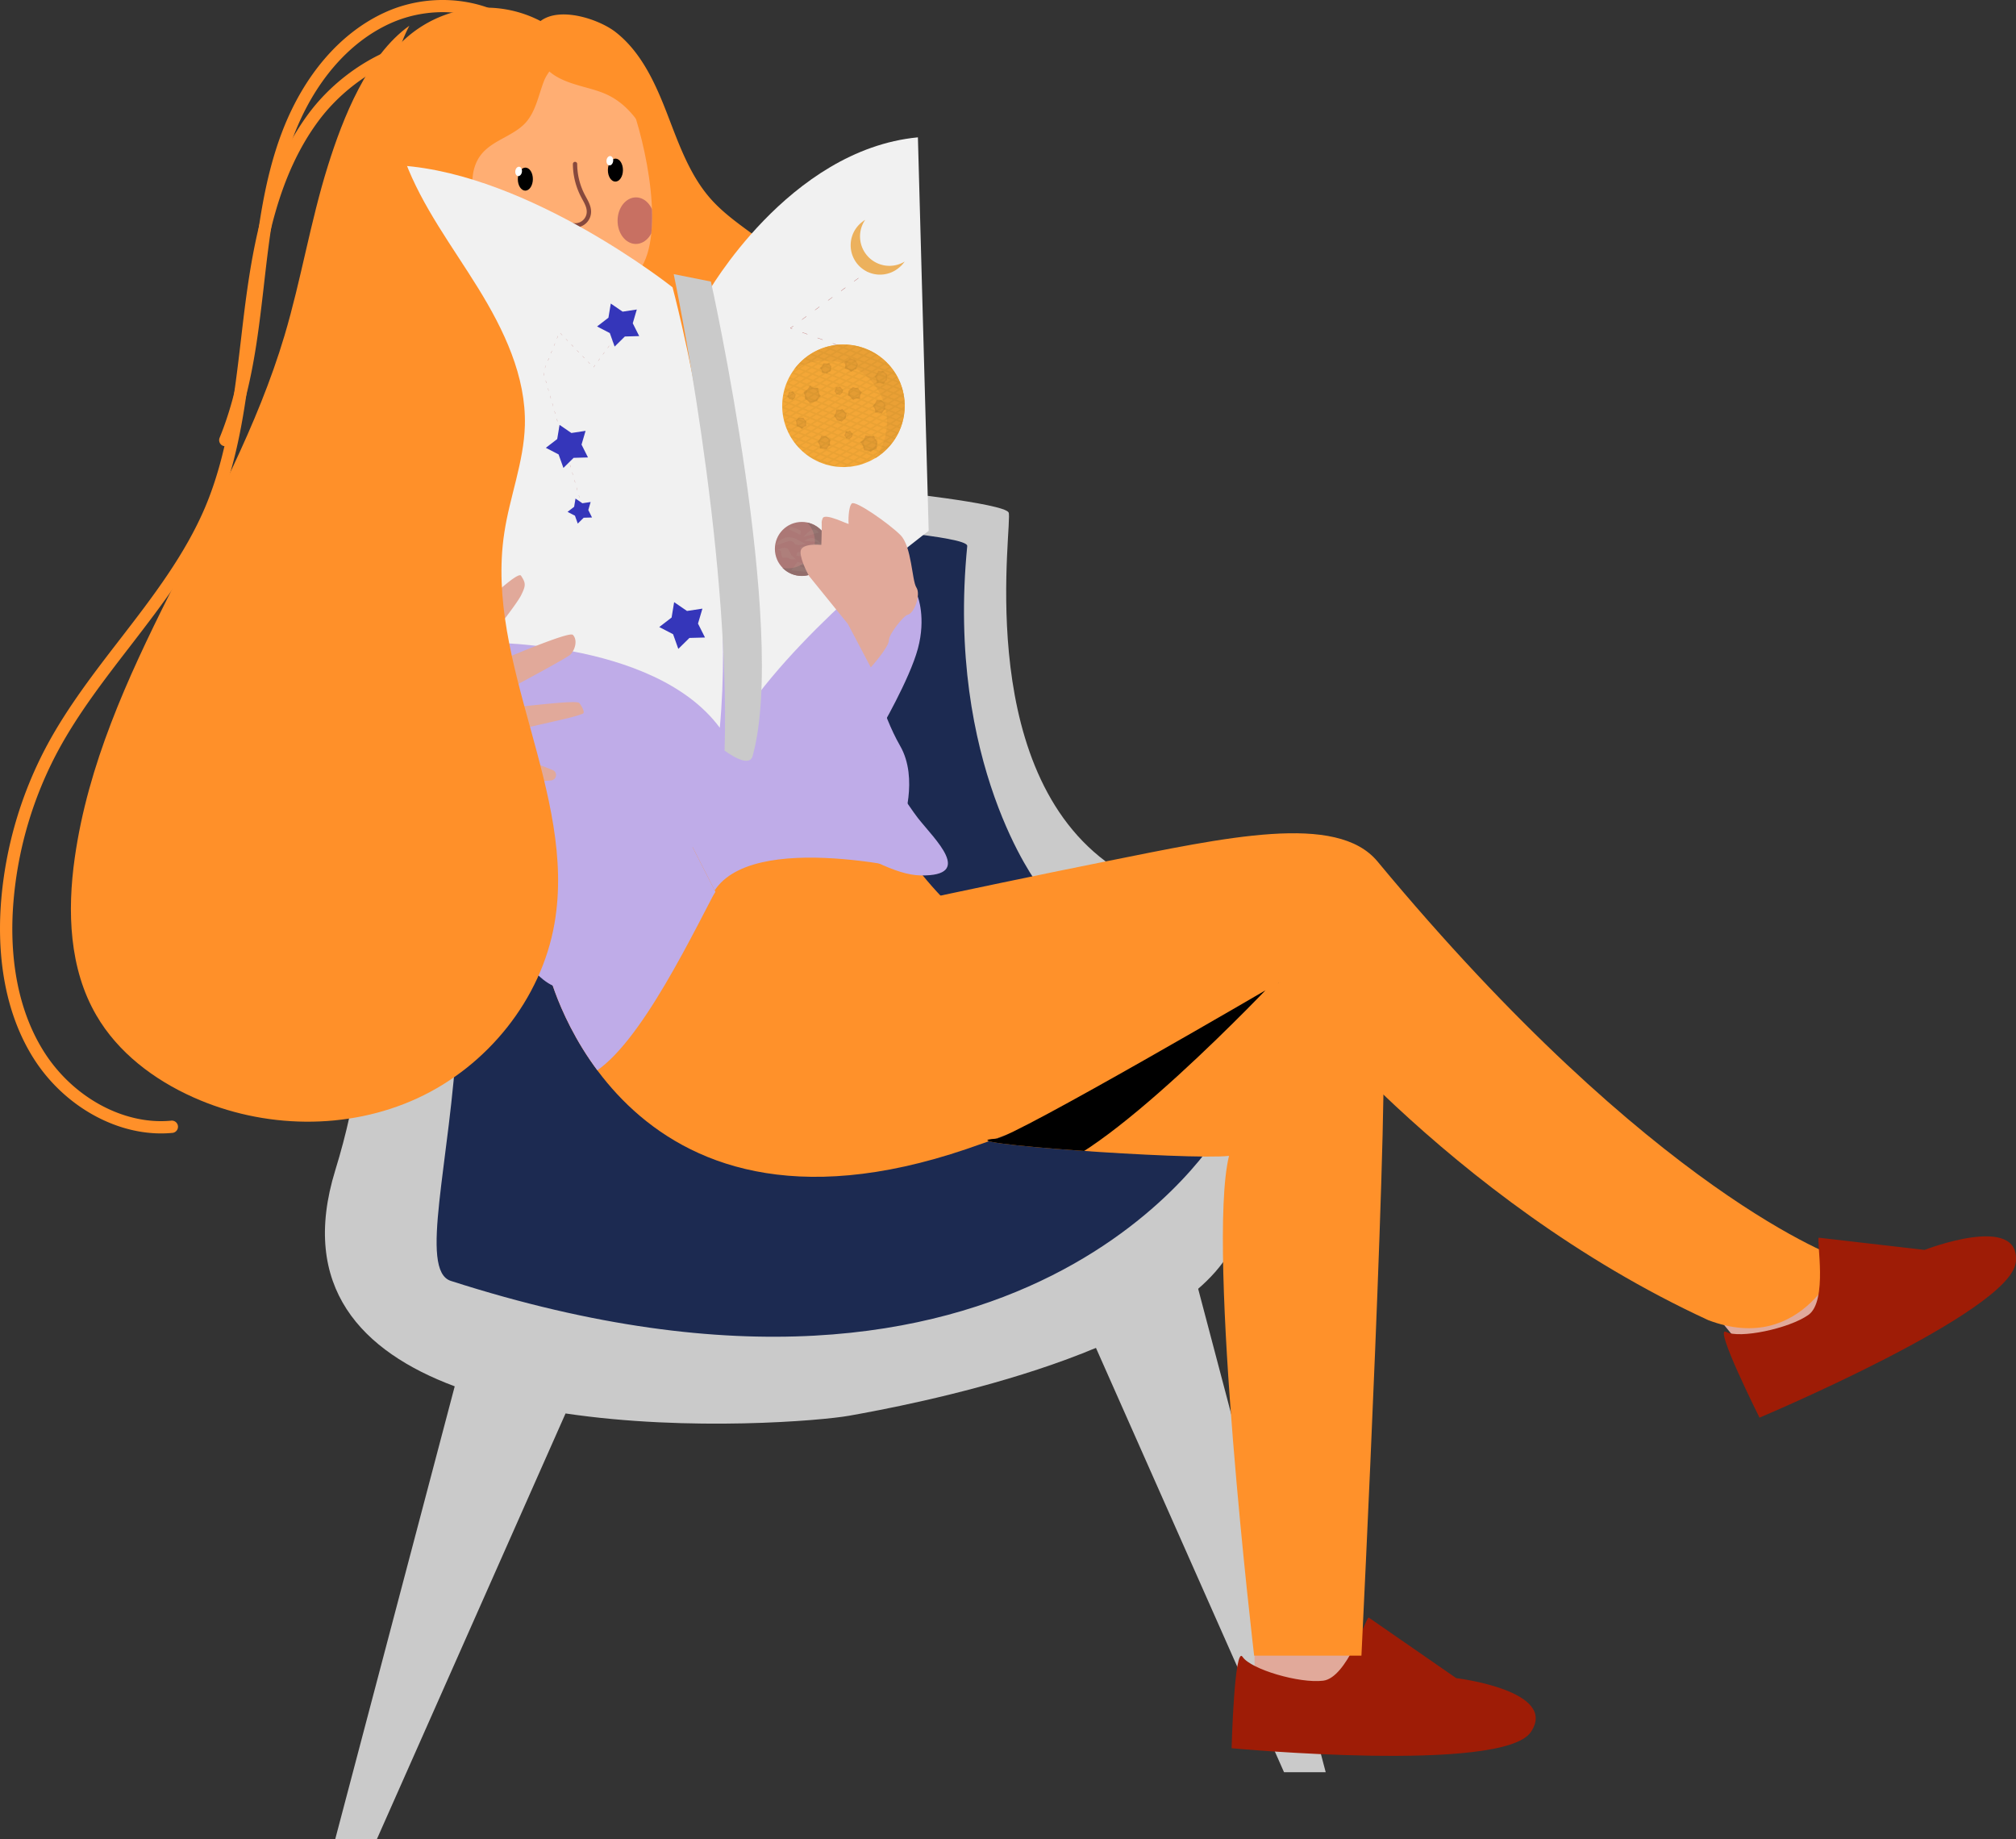 <?xml version="1.0" encoding="UTF-8"?> <svg xmlns="http://www.w3.org/2000/svg" xmlns:xlink="http://www.w3.org/1999/xlink" viewBox="0 0 747.8 682"><rect x="0" y="0" width="747.8" height="682" fill="#333333" stroke="none"/> <defs> <style>.cls-1{fill:none;}.cls-2{fill:#cacaca;}.cls-3{fill:#1c2a51;}.cls-4{clip-path:url(#clip-path);}.cls-5{clip-path:url(#clip-path-2);}.cls-6{fill:#e1a99a;}.cls-7{clip-path:url(#clip-path-3);}.cls-8{fill:#ff912a;}.cls-9{fill:#bface8;}.cls-10{clip-path:url(#clip-path-4);}.cls-11{fill:#ff9029;}.cls-12{fill:#9e1c06;}.cls-13{clip-path:url(#clip-path-5);}.cls-14{fill:#899c9e;}.cls-15{clip-path:url(#clip-path-6);}.cls-16{fill:#ffae73;}.cls-17{fill:#87493d;}.cls-18{fill:#edb9f7;}.cls-19{fill:#fff;}.cls-20{fill:#c87062;}.cls-21{clip-path:url(#clip-path-7);}.cls-22{fill:#f1f1f1;}.cls-23{fill:#ac7876;}.cls-24{fill:#926e6c;}.cls-25,.cls-34{opacity:0.1;}.cls-26{fill:#c0c0b1;fill-rule:evenodd;}.cls-27{clip-path:url(#clip-path-8);}.cls-28{fill:#b45a5a;}.cls-29{fill:#3536ba;}.cls-30{fill:#f4a737;}.cls-31{fill:#eaa035;}.cls-32{fill:#dc9631;}.cls-33{fill:#e49c33;}.cls-34{fill:#917316;}.cls-35{fill:#ecb15d;}</style> <clipPath id="clip-path"> <polygon class="cls-1" points="474.16 412.61 385.24 489.17 292.57 511.79 153.68 484.43 136.44 456.21 141.57 305.63 96.26 234.78 112.28 170.65 318.71 351.53 474.16 412.61"></polygon> </clipPath> <clipPath id="clip-path-2"> <path class="cls-1" d="M116.42,247.5c98,66.16,26.86,219.83,50.81,227.52,213.88,68.72,285.55-55.57,285.55-55.57s26.08,6.84,3.1,45.31-119.37,56.43-141,60.28c-10,1.78-58.87,6-105.1-.86L139.82,682H124.36l44.31-167.88C134.21,501.27,111,477.35,124.36,434,158.45,323.69,98,261,98,261S18.46,181.34,116.42,247.5Z"></path> </clipPath> <clipPath id="clip-path-3"> <path class="cls-1" d="M203.63,360.93s26.62,108.8,154.91,65.18c84.65-28.78,116-61.8,116-61.8s61.79,80.42,159.14,125.28c35.48,13.42,49.09-22.85,49.09-22.85s-68.93-23.28-171.83-147.29c-15.11-18.2-56.3-8.87-100.74,0C357.5,330,301.82,342.3,301.82,342.3l-32.16-38.93S207.86,307.6,203.63,360.93Z"></path> </clipPath> <clipPath id="clip-path-4"> <path class="cls-1" d="M329.76,309s19.47,25.45,22.85,26.27S282.36,364,282.36,364l-29.43-57.63S302.67,288.46,329.76,309Z"></path> </clipPath> <clipPath id="clip-path-5"> <path class="cls-1" d="M369.42,422.28c-21.38,1.42,72.07,8.06,86.46,6.37C447.42,463.35,465.2,614,465.2,614H505s11-223.48,7.62-234.48-35.55-14.39-38.09-15.24C474.51,364.31,376.07,421.84,369.42,422.28Z"></path> </clipPath> <clipPath id="clip-path-6"> <path class="cls-1" d="M196.94,16.64a21.33,21.33,0,0,1,18.15.59c7.6,3.84,12.38,6.17,17.62,18C237.86,46.78,247.2,83.69,238,99s-49.4,19.66-61.2,3.06C165.72,86.46,153.76,35.51,196.94,16.64Z"></path> </clipPath> <clipPath id="clip-path-7"> <path class="cls-1" d="M292.57,230.7s41.65,64.72,47.91,72.67,20.95,21.54,1.15,21.29-47.75-31.26-75.71-16.84-39,65.7-59.71,58.19-37.28-73.3-46.46-89.34S124.36,209.08,124.36,206s13.34-57.67,20-60.29,55.09,10.92,59.27,9.61S292.57,230.7,292.57,230.7Z"></path> </clipPath> <clipPath id="clip-path-8"> <path class="cls-1" d="M121.62,61.52c-6.48,20.67-9.91,42.18-16.09,62.93-19.94,66.92-68,124.53-77.8,193.66-2.82,19.82-2.09,41.08,8,58.4,8,13.8,21.38,23.92,36,30.44,26.06,11.67,57.16,12.29,83.1.34s45.95-36.67,50.85-64.81c8.42-48.35-26-96.29-18.63-144.81,2-13.41,7.27-26.34,7.64-39.9.49-18.18-7.77-35.43-17.32-50.9S156.6,76.66,150.23,59.62c-6.13-16.41-6.65-34.36,1.62-50.09C136.27,20.68,127.18,43.74,121.62,61.52Z"></path> </clipPath> </defs> <title>Ресурс 4</title> <g id="Слой_2" data-name="Слой 2"> <g id="Слой_1-2" data-name="Слой 1"> <polygon class="cls-2" points="394.62 473.01 476.29 657.23 491.75 657.23 440.86 464.4 394.62 473.01"></polygon> <path class="cls-3" d="M296.94,182.05c1.95-.57,69.32,14.25,69.32,14.25l9.58,80.37L398,332.57l-73.41,34.18Z"></path> <path class="cls-2" d="M328.53,182.05s43.89,4.56,45.6,8-13.4,92.4,36,129.42S385,328,385,328s-34.2-44.64-26.22-125.5c.34-3.88-47.08-6.37-46.55-9.22S328.53,182.05,328.53,182.05Z"></path> <g class="cls-4"> <polygon class="cls-3" points="474.16 412.61 385.24 489.17 292.57 511.79 153.68 484.43 136.44 456.21 141.57 305.63 96.26 234.78 112.28 170.65 318.71 351.53 474.16 412.61"></polygon> </g> <g class="cls-5"> <path class="cls-2" d="M116.42,247.5c98,66.16,26.86,219.83,50.81,227.52,213.88,68.72,285.55-55.57,285.55-55.57s26.08,6.84,3.1,45.31-119.37,56.43-141,60.28c-10,1.78-58.87,6-105.1-.86L139.82,682H124.36l44.31-167.88C134.21,501.27,111,477.35,124.36,434,158.45,323.69,98,261,98,261S18.46,181.34,116.42,247.5Z"></path> </g> <path class="cls-6" d="M665.52,462.13s35.5,25.42,22.68,34.78-28.29,19.3-28.29,19.3l-24.27-29.57Z"></path> <g class="cls-7"> <path class="cls-8" d="M203.63,360.93s26.62,108.8,154.91,65.18c84.65-28.78,116-61.8,116-61.8s61.79,80.42,159.14,125.28c35.48,13.42,49.09-22.85,49.09-22.85s-68.93-23.28-171.83-147.29c-15.11-18.2-56.3-8.87-100.74,0C357.5,330,301.82,342.3,301.82,342.3l-32.16-38.93S207.86,307.6,203.63,360.93Z"></path> <path class="cls-9" d="M344.49,324.58s-66.88-17.7-80.21,8-34,66.65-51.65,68-13-42.72-13-42.72l56.12-58.69,52.41-11.77Z"></path> </g> <g class="cls-10"> <path class="cls-8" d="M329.76,309s19.47,25.45,22.85,26.27S282.36,364,282.36,364l-29.43-57.63S302.67,288.46,329.76,309Z"></path> <path class="cls-9" d="M344.49,323.82s-66.88-17.17-80.21,7.75-34,64.64-51.65,65.93-13-41.44-13-41.44l56.12-56.93,52.41-11.42Z"></path> </g> <path class="cls-11" d="M228.14,11.74c9.55,7.33,14.82,18.83,19.18,30.06s8.36,23,16.35,32C269.44,80.3,277,85,283.82,90.31a126.41,126.41,0,0,1,48.11,93.58c.43,11.24-.81,23-6.72,32.56-5.54,9-14.75,15.21-24.65,18.8A66.45,66.45,0,0,1,236,223.4c-17.39-15-25.87-39.6-21.37-62.1,3-15.29,11.62-30.38,8-45.55-3.39-14.22-17.1-25.49-16.48-40.1.49-11.37,9.85-21.75,7.55-32.9-2.07-10.07-21-20.53-16.4-30.84C202.3.52,221,6.32,228.14,11.74Z"></path> <path class="cls-6" d="M504,607.44s11.32,27.67-4.53,27.09-34.12-2-34.12-2v-25.1Z"></path> <path class="cls-12" d="M507.69,599.86c-1.22.38-8.08,22.35-16.89,23.43s-26.8-4.22-29.87-8.82-4.09,33.86-4.09,33.86,100.56,9.39,111-6-27.69-20-27.69-20Z"></path> <g class="cls-13"> <path class="cls-8" d="M369.42,422.28c-21.38,1.42,72.07,8.06,86.46,6.37C447.42,463.35,465.2,614,465.2,614H505s11-223.48,7.62-234.48-35.55-14.39-38.09-15.24C474.51,364.31,376.07,421.84,369.42,422.28Z"></path> <path d="M473.34,363.15S407,433.72,384.1,434.6,336,413.47,336,413.47,407.62,374.29,473.34,363.15Z"></path> </g> <path class="cls-14" d="M141,144.23s-13.54-3.39-29.63,13.54-62,106.06-62,106.06l33.18-8.71,64.34-61.8S165.54,152.69,141,144.23Z"></path> <g class="cls-15"> <path class="cls-16" d="M196.94,16.64a21.33,21.33,0,0,1,18.15.59c7.6,3.84,12.38,6.17,17.62,18C237.86,46.78,247.2,83.69,238,99s-49.4,19.66-61.2,3.06C165.72,86.46,153.76,35.51,196.94,16.64Z"></path> <path d="M225.49,63.07c0-2.36,1.28-4.26,2.82-4.25s2.77,1.93,2.76,4.29-1.28,4.25-2.82,4.24S225.47,65.42,225.49,63.07Z"></path> <ellipse cx="194.88" cy="66.44" rx="4.27" ry="2.79" transform="translate(127.07 260.84) rotate(-89.6)"></ellipse> <path class="cls-17" d="M213.36,84.36a5.85,5.85,0,0,0,5.89-5.62c.08-2.08-.9-3.88-1.85-5.62l-.48-.9a24.88,24.88,0,0,1-2.82-11.41.79.79,0,0,0-.8-.79h0a.8.8,0,0,0-.8.8,26.59,26.59,0,0,0,3,12.14c.16.31.32.62.49.93.89,1.62,1.72,3.15,1.65,4.78a4.28,4.28,0,0,1-5.87,3.8.8.8,0,0,0-.6,1.48A5.82,5.82,0,0,0,213.36,84.36Z"></path> <path class="cls-18" d="M201.91,90.29s15.37,1.64,19.52-.71S211.3,105.67,201.91,90.29Z"></path> <path class="cls-19" d="M193.6,63.74c-.13.95-.78,1.65-1.45,1.56s-1.11-.94-1-1.9.79-1.65,1.46-1.56S193.73,62.78,193.6,63.74Z"></path> <path class="cls-19" d="M227.44,59.77c-.14,1-.79,1.66-1.46,1.56s-1.11-.94-1-1.89.78-1.66,1.45-1.56S227.57,58.82,227.44,59.77Z"></path> <ellipse class="cls-20" cx="186.1" cy="83.8" rx="8.64" ry="6.81" transform="translate(100.99 269.31) rotate(-89.6)"></ellipse> <path class="cls-20" d="M242.7,81.88c0,4.77-3.11,8.61-6.87,8.59s-6.78-3.92-6.75-8.69,3.11-8.61,6.87-8.58S242.74,77.11,242.7,81.88Z"></path> </g> <path class="cls-11" d="M201.73,30.17c-2,5.23-3,11.09-6.69,15.26-4.52,5-12.15,6.47-16.42,11.71-4.8,5.88-3.81,14.56-1.34,21.74s6.21,14.19,6.16,21.77-3.76,14.36-4.9,21.71c-1.28,8.28.74,16.7,3.14,24.73s5.24,16.06,5.63,24.43-2.09,17.37-8.59,22.66c-8,6.54-20.6,5.52-28.79-.83s-12.31-16.92-12.77-27.27c-.15-3.18,0-6.44-1-9.47s-3.5-5.84-6.68-6-6.08,2.17-9.07,1.38-4.38-4.38-3.91-7.4,2.28-5.63,3.83-8.27c7.21-12.24,9.41-26.78,10.09-41s0-28.48,2-42.54,7.13-28.26,17.48-38A44.82,44.82,0,0,1,182.17,2.88,44.07,44.07,0,0,1,206,11.2C215.75,18.38,204.72,22.33,201.73,30.17Z"></path> <path class="cls-9" d="M308.34,212.64c-.39-.13-15.77,18.06-15.77,18.06s3.71,22.29,6.33,23.82.88,18.56.88,18.56l35,32.55s6.11-16.85-.88-29S323,247.5,323,247.5,313.21,214.3,308.34,212.64Z"></path> <g class="cls-21"> <path class="cls-9" d="M292.57,230.7s41.65,64.72,47.91,72.67,20.95,21.54,1.15,21.29-47.75-31.26-75.71-16.84-39,65.7-59.71,58.19-37.28-73.3-46.46-89.34S124.36,209.08,124.36,206s13.34-57.67,20-60.29,55.09,10.92,59.27,9.61S292.57,230.7,292.57,230.7Z"></path> </g> <path class="cls-11" d="M203.86,26.58c3.09,2.63,7,4,10.93,5.15s7.9,2,11.49,3.92c8.88,4.65,13.79,14.25,18.16,23.26a109.37,109.37,0,0,0-12.21-37.44,23.4,23.4,0,0,0-5.7-7.56,17.59,17.59,0,0,0-10.47-3.35c-3.94-.11-14.79,0-17,4.09C197.1,18.2,201.34,24.43,203.86,26.58Z"></path> <path class="cls-6" d="M222.84,109.55s4,39.89-2.36,60.86-45.22-6.87-45.22-6.87l4.59-57.13Z"></path> <path class="cls-22" d="M249.47,106.55S196.73,64.61,148.55,61.37L176,238.23s66.26-1.77,91,31.66C273.78,196.7,249.47,106.55,249.47,106.55Z"></path> <path class="cls-22" d="M262.23,109.1s30.18-53.56,78.25-58.17l4,145.94s-44.22,32.84-68,67C267.59,190.87,262.23,109.1,262.23,109.1Z"></path> <path class="cls-2" d="M268.77,278.33s9,6.94,10.39,2.08c13.14-47-15.46-176-15.46-176l-13.8-2.76S271.06,202.1,268.77,278.33Z"></path> <circle class="cls-23" cx="297.43" cy="203.56" r="10"></circle> <path class="cls-24" d="M299.4,193.76a10,10,0,0,1-7.16,17,10.7,10.7,0,0,1-2-.19,10,10,0,1,0,9.13-16.78Z"></path> <g class="cls-25"> <path class="cls-26" d="M288.74,203.78c-.62.28,1.13.09,1,.91a4.28,4.28,0,0,0,.55,2.17c2.88-.39,2.06.92,4.94.53L293.58,206C292.46,203.66,292.21,202.25,288.74,203.78Z"></path> <path class="cls-26" d="M295.74,204.72h0v0Z"></path> <path class="cls-26" d="M302.58,207.15v-1.71l-6.81-.71c-.12.42-.24.85-.37,1.34,1.84.6,4.17-.49,5.5,2,.29.54,2.74.15,4.09-.19.57-.14.9-1.27,1.34-1.95l-.5-.43Z"></path> <path class="cls-26" d="M298.34,200.55l5.56.51-7.09,1.84.15,1a29.28,29.28,0,0,1,5.26-1.3c1.82-.12,1.7.29,4.11.56C303,200.45,302.17,198.17,298.34,200.55Z"></path> <path class="cls-26" d="M290.43,199.74c-1.26.57-2.07.85-2.37,2.51,1.73-.62,3.16-1.2,4.64-1.61a1.83,1.83,0,0,1,1.6.4c1.38,2,3.15.7,4.79.66C296.28,200.81,294,198.16,290.43,199.74Z"></path> <path class="cls-26" d="M296.84,209.62l2.26.17c0-.14,0-.28.08-.42l-3.32-1-2.4,3.18,6.89.61.12-.67-3.74-1.55C296.77,209.84,296.8,209.73,296.84,209.62Z"></path> <path class="cls-26" d="M293.07,195.42c-.1.31-.19.63-.29.94l4.11,2c0-.58.18-1.56,0-1.65C293.58,195.23,292.08,195.11,293.07,195.42Z"></path> <path class="cls-26" d="M298.06,199.08l5.61-1.58C302.47,195.67,300.66,196.05,298.06,199.08Z"></path> </g> <path class="cls-6" d="M133,267.55a2,2,0,0,1-.5-2.27c2-4.42,8.53-18.78,13.16-23.4,3.78-3.79,9.75-5.84,13.08-6.74a2,2,0,0,1,2.48,1.91h0a2,2,0,0,0,3.37,1.4c7.93-8,27.22-27.13,28.67-24.95,1.83,2.75,1.83,3.66,0,7.32-1.71,3.42-12.28,16.8-18.74,24.86a2,2,0,0,0,2.32,3c11.94-5.17,34.3-14.59,35.64-13.25,1.83,1.83.92,5.49-.91,7.32-1.26,1.26-19,10.76-29.93,16.56a2,2,0,0,0,1.08,3.7c12.29-.95,30.91-3.55,32.17-2.29.25.25,2.41,3.44,1.32,3.92-5.06,2.23-23.54,5-30.42,8.36-1.55.75,3.68,6.48,5.29,7.11l14,5.49a2,2,0,0,1-.53,3.8c-9.26.87-24.48,1.85-34.14,0-5.49-1-7.76-.52-8.46.53a1.92,1.92,0,0,1-2.89.58Z"></path> <path class="cls-12" d="M674.63,459c-.89.91,3.42,23.51-3.83,28.63s-25.62,8.92-30.5,6.32,12.36,31.78,12.36,31.78,93.11-39.16,95.06-57.64-33.83-4.56-33.83-4.56Z"></path> <g class="cls-27"> <path class="cls-11" d="M121.62,61.52c-6.48,20.67-9.91,42.18-16.09,62.93-19.94,66.92-68,124.53-77.8,193.66-2.82,19.82-2.09,41.08,8,58.4,8,13.8,21.38,23.92,36,30.44,26.06,11.67,57.16,12.29,83.1.34s45.95-36.67,50.85-64.81c8.42-48.35-26-96.29-18.63-144.81,2-13.41,7.27-26.34,7.64-39.9.49-18.18-7.77-35.43-17.32-50.9S156.6,76.66,150.23,59.62c-6.13-16.41-6.65-34.36,1.62-50.09C136.27,20.68,127.18,43.74,121.62,61.52Z"></path> </g> <path class="cls-11" d="M83.58,165.45a2.27,2.27,0,0,0,2.1-1.41c7.68-18.74,10-39.21,12.1-57.28l.11-1c2.13-18.57,4.33-37.78,11-55.3,7.59-19.85,20.28-34.67,35.73-41.72,17.76-8.11,39.48-4.25,50.53,9a2.28,2.28,0,0,0,3.49-2.92C186.36.06,162.32-4.32,142.76,4.61c-16.54,7.55-30.07,23.26-38.09,44.23-6.91,18.06-9.14,37.56-11.3,56.42l-.11,1c-2,17.78-4.35,37.92-11.79,56.07a2.28,2.28,0,0,0,1.24,3A2.25,2.25,0,0,0,83.58,165.45Z"></path> <path class="cls-11" d="M59.73,420.33c1.36,0,2.73-.06,4.08-.19a2.28,2.28,0,1,0-.43-4.53c-17.52,1.64-36.48-8.7-47.18-25.75C4.68,371.48,3.73,349.52,5,334.33a143.1,143.1,0,0,1,16.59-56c7.38-13.67,17.15-26.33,26.6-38.57C60.21,224.14,72.68,208,80.47,189.41c8.4-20,11-42,13.46-63.2.45-3.79.89-7.58,1.37-11.36,3.1-24.56,8-50,22.83-70,13.71-18.47,39.92-32.48,63.51-23.49a2.27,2.27,0,1,0,1.62-4.25c-25.7-9.8-54.06,5.18-68.78,25C99,62.94,94,89.11,90.78,114.28c-.48,3.79-.92,7.59-1.37,11.4-2.45,20.9-5,42.52-13.14,62-7.55,18-19.84,33.94-31.72,49.33-9.56,12.38-19.45,25.19-27,39.19A147.61,147.61,0,0,0,.43,334c-1.29,15.88-.27,38.88,11.92,58.32C23.11,409.45,41.74,420.33,59.73,420.33Z"></path> <polygon class="cls-28" points="303.24 125.36 305.12 126.04 305.15 125.95 303.27 125.27 303.24 125.36"></polygon> <polygon class="cls-28" points="297.6 123.32 299.48 124 299.51 123.91 297.63 123.23 297.6 123.32"></polygon> <polygon class="cls-28" points="293.83 121.96 293.87 121.87 293.31 121.67 294.29 120.94 294.23 120.86 293.1 121.7 293.83 121.96"></polygon> <polygon class="cls-28" points="325.45 140.69 325.55 140.7 325.91 138.74 325.81 138.72 325.45 140.69"></polygon> <polygon class="cls-28" points="322.08 132.06 320.2 131.38 320.17 131.48 322.05 132.16 322.08 132.06"></polygon> <polygon class="cls-28" points="308.88 127.4 310.76 128.08 310.8 127.99 308.92 127.31 308.88 127.4"></polygon> <polygon class="cls-28" points="323.27 152.49 323.37 152.5 323.73 150.54 323.63 150.52 323.27 152.49"></polygon> <polygon class="cls-28" points="324.36 146.59 324.46 146.6 324.82 144.64 324.72 144.62 324.36 146.59"></polygon> <polygon class="cls-28" points="316.85 104.35 318.46 103.17 318.4 103.09 316.79 104.27 316.85 104.35"></polygon> <polygon class="cls-28" points="312.01 107.91 313.62 106.72 313.56 106.64 311.95 107.83 312.01 107.91"></polygon> <polygon class="cls-28" points="321.68 100.8 323.29 99.61 323.23 99.53 321.62 100.72 321.68 100.8"></polygon> <polygon class="cls-28" points="316.44 130.03 314.56 129.35 314.52 129.44 316.4 130.12 316.44 130.03"></polygon> <polygon class="cls-28" points="307.18 111.46 308.79 110.28 308.73 110.2 307.12 111.38 307.18 111.46"></polygon> <polygon class="cls-28" points="325.81 133.52 326.71 133.84 326.54 134.78 326.64 134.8 326.82 133.78 325.84 133.43 325.81 133.52"></polygon> <polygon class="cls-28" points="297.51 118.57 299.12 117.39 299.06 117.31 297.45 118.49 297.51 118.57"></polygon> <polygon class="cls-28" points="302.34 115.02 303.96 113.83 303.9 113.75 302.29 114.94 302.34 115.02"></polygon> <path class="cls-9" d="M340.42,221.24s3.13,7.84.06,19.29-14.23,30.54-14.23,30.54l-7.54-31.7Z"></path> <path class="cls-6" d="M300.13,213.64l14.39,17.77L323,247.5s6.71-7.48,6.71-10,5.65-9.23,6.83-9.45c2.68-.49,5.08-7.62,3.39-10.16s-1.7-15.24-5.93-19.47-16.74-13-18.05-11.71-1.31,7-1.15,7.53-8.84-4.26-9.66-2c-.48,1.35-.34,1.06-.33,3.44,0,1.67-.16,6.39-.16,6.39s-7.7-.82-7.7,2.62S300.13,213.64,300.13,213.64Z"></path> <polygon class="cls-29" points="214.31 194.17 216.51 192 219.6 191.91 218.22 189.14 219.09 186.17 216.03 186.63 213.47 184.89 212.97 187.94 210.52 189.83 213.27 191.25 214.31 194.17"></polygon> <polygon class="cls-29" points="251.61 240.64 255.73 236.58 261.5 236.42 258.91 231.25 260.55 225.71 254.83 226.58 250.06 223.31 249.12 229.01 244.54 232.54 249.67 235.2 251.61 240.64"></polygon> <polygon class="cls-28" points="206.76 156.28 206.81 156.26 206.54 155.31 206.49 155.33 206.76 156.28"></polygon> <polygon class="cls-28" points="207.58 159.11 207.63 159.1 207.36 158.15 207.31 158.17 207.58 159.11"></polygon> <polygon class="cls-28" points="208.4 161.95 208.45 161.94 208.18 160.99 208.13 161 208.4 161.95"></polygon> <polygon class="cls-28" points="201.85 139.25 201.9 139.24 201.62 138.29 201.58 138.31 201.85 139.25"></polygon> <polygon class="cls-28" points="204.31 147.76 204.35 147.75 204.08 146.8 204.03 146.82 204.31 147.76"></polygon> <polygon class="cls-28" points="209.22 164.79 209.27 164.77 209 163.83 208.95 163.84 209.22 164.79"></polygon> <polygon class="cls-28" points="202.67 142.09 202.72 142.07 202.44 141.13 202.4 141.14 202.67 142.09"></polygon> <polygon class="cls-28" points="203.49 144.93 203.53 144.91 203.26 143.97 203.22 143.98 203.49 144.93"></polygon> <polygon class="cls-28" points="205.95 153.44 205.99 153.42 205.72 152.48 205.67 152.49 205.95 153.44"></polygon> <polygon class="cls-28" points="213.32 178.97 213.37 178.96 213.09 178.01 213.05 178.03 213.32 178.97"></polygon> <polygon class="cls-28" points="214.94 184.57 214.98 184.56 214.73 183.69 214.68 183.7 214.94 184.57"></polygon> <polygon class="cls-28" points="214.14 181.81 214.19 181.8 213.91 180.85 213.87 180.86 214.14 181.81"></polygon> <polygon class="cls-28" points="204.72 130.07 204.34 130.99 204.39 131 204.76 130.09 204.72 130.07"></polygon> <polygon class="cls-28" points="211.68 173.3 211.73 173.28 211.45 172.34 211.41 172.35 211.68 173.3"></polygon> <polygon class="cls-28" points="212.5 176.13 212.55 176.12 212.27 175.18 212.23 175.19 212.5 176.13"></polygon> <polygon class="cls-28" points="210.86 170.46 210.91 170.45 210.63 169.5 210.59 169.51 210.86 170.46"></polygon> <polygon class="cls-28" points="210.04 167.62 210.09 167.61 209.82 166.66 209.77 166.68 210.04 167.62"></polygon> <polygon class="cls-28" points="205.13 150.6 205.17 150.59 204.9 149.64 204.85 149.66 205.13 150.6"></polygon> <polygon class="cls-28" points="227.16 126.66 227.74 125.87 227.7 125.84 227.12 126.63 227.16 126.66"></polygon> <polygon class="cls-28" points="206.62 125.53 206.99 124.62 206.94 124.61 206.57 125.52 206.62 125.53"></polygon> <polygon class="cls-28" points="210.58 126.42 210.62 126.39 209.93 125.68 209.9 125.71 210.58 126.42"></polygon> <polygon class="cls-28" points="212.63 128.54 212.67 128.51 211.99 127.8 211.95 127.84 212.63 128.54"></polygon> <polygon class="cls-28" points="205.5 128.27 205.88 127.36 205.83 127.34 205.46 128.25 205.5 128.27"></polygon> <polygon class="cls-28" points="230.64 121.89 231.22 121.1 231.18 121.07 230.6 121.86 230.64 121.89"></polygon> <polygon class="cls-28" points="228.9 124.28 229.48 123.48 229.44 123.45 228.86 124.25 228.9 124.28"></polygon> <polygon class="cls-28" points="207.88 123.56 207.84 123.59 208.53 124.3 208.56 124.26 207.88 123.56"></polygon> <polygon class="cls-28" points="223.68 131.43 224.25 130.64 224.22 130.61 223.63 131.4 223.68 131.43"></polygon> <polygon class="cls-28" points="225.42 129.05 226 128.25 225.96 128.22 225.38 129.02 225.42 129.05"></polygon> <polygon class="cls-28" points="221.93 133.82 222.51 133.02 222.47 132.99 221.89 133.79 221.93 133.82"></polygon> <polygon class="cls-28" points="218.79 134.91 218.83 134.88 218.15 134.17 218.11 134.2 218.79 134.91"></polygon> <polygon class="cls-28" points="220.19 136.2 220.77 135.41 220.73 135.38 220.15 136.17 220.19 136.2"></polygon> <polygon class="cls-28" points="203.28 133.74 203.65 132.83 203.6 132.81 203.23 133.72 203.28 133.74"></polygon> <polygon class="cls-28" points="214.69 130.67 214.72 130.63 214.04 129.92 214 129.96 214.69 130.67"></polygon> <polygon class="cls-28" points="202.49 135.54 202.12 136.46 202.16 136.47 202.53 135.56 202.49 135.54"></polygon> <polygon class="cls-28" points="216.74 132.79 216.78 132.75 216.09 132.05 216.06 132.08 216.74 132.79"></polygon> <polygon class="cls-29" points="227.99 128.53 231.78 124.79 237.1 124.64 234.71 119.89 236.21 114.78 230.95 115.58 226.56 112.57 225.69 117.82 221.47 121.07 226.2 123.52 227.99 128.53"></polygon> <polygon class="cls-29" points="208.99 173.53 212.78 169.79 218.1 169.64 215.71 164.88 217.21 159.78 211.95 160.58 207.56 157.57 206.69 162.82 202.47 166.07 207.2 168.52 208.99 173.53"></polygon> <circle class="cls-30" cx="312.86" cy="150.48" r="22.72"></circle> <path class="cls-31" d="M312.86,127.77a22.69,22.69,0,0,0-18.3,9.25,22.71,22.71,0,0,1,29.95,33,22.71,22.71,0,0,0-11.65-42.21Z"></path> <path class="cls-32" d="M303.41,143.79a2.92,2.92,0,0,1-3-.83,7,7,0,0,1-.9,1.42c-.38.32-1.42,1-1.42,1s.41,1.14.53,1.65a2.85,2.85,0,0,1-.14.86,7.34,7.34,0,0,1,1,.59,10.74,10.74,0,0,1,.91,1s.95-.34,1.43-.46,1.33-.42,1.33-.42a5.9,5.9,0,0,1,.38-.82,8.41,8.41,0,0,1,.91-.94,3.58,3.58,0,0,1-.6-1C303.72,145.35,303.41,143.79,303.41,143.79Z"></path> <path class="cls-33" d="M301.22,144.26a2.19,2.19,0,1,0,2.19,2.19A2.2,2.2,0,0,0,301.22,144.26Z"></path> <path class="cls-32" d="M324.73,162.87a8.62,8.62,0,0,1-.52-1.2,3.66,3.66,0,0,1-1.19.16c-.5-.08-2-.37-2-.37a6.93,6.93,0,0,1-.59,1.5,7.3,7.3,0,0,1-1.33,1,7.18,7.18,0,0,1,1,1.37c.15.47.41,1.7.41,1.7s1.21.06,1.72.14a2.77,2.77,0,0,1,.75.45,7.71,7.71,0,0,1,.93-.72,13.12,13.12,0,0,1,1.29-.45s0-1,.12-1.5.11-1.39.11-1.39A6.52,6.52,0,0,1,324.73,162.87Z"></path> <path class="cls-33" d="M323.42,162.46a2.19,2.19,0,1,0,1.2,2.86A2.19,2.19,0,0,0,323.42,162.46Z"></path> <path class="cls-32" d="M314.11,153.36a2.71,2.71,0,0,1-.73-.52l-.93-1.25a4.89,4.89,0,0,1-1.08.52,5.36,5.36,0,0,1-1.22-.14,5.44,5.44,0,0,1-.16,1.24c-.16.33-.64,1.13-.64,1.13s.63.64.86.95a2,2,0,0,1,.18.62,5.1,5.1,0,0,1,.87.08c.26.08.93.41.93.41s.54-.53.83-.75.77-.71.77-.71a4.54,4.54,0,0,1,0-.67A6,6,0,0,1,314.11,153.36Z"></path> <path class="cls-33" d="M311.11,152.58a1.63,1.63,0,1,0,2.17.8A1.64,1.64,0,0,0,311.11,152.58Z"></path> <path class="cls-32" d="M294.08,145.12a3.08,3.08,0,0,1-.73.35,3.66,3.66,0,0,1-.82-.09,3.47,3.47,0,0,1-.11.83c-.1.22-.43.76-.43.76s.43.44.58.64a1.24,1.24,0,0,1,.12.42,3.43,3.43,0,0,1,.59.06,6,6,0,0,1,.63.27s.36-.36.55-.51.52-.47.52-.47a3.08,3.08,0,0,1,0-.45,3.77,3.77,0,0,1,.22-.62,1.81,1.81,0,0,1-.5-.35Z"></path> <path class="cls-33" d="M293.18,145.79a1.1,1.1,0,1,0,1.46.54A1.11,1.11,0,0,0,293.18,145.79Z"></path> <path class="cls-32" d="M315.24,159.63a1.46,1.46,0,0,1-1.55.25,3.6,3.6,0,0,1-.11.84c-.11.22-.43.76-.43.76s.42.43.58.64a1.45,1.45,0,0,1,.12.42,4.37,4.37,0,0,1,.59.05,6.09,6.09,0,0,1,.62.28s.37-.36.56-.51.52-.47.52-.47a3.19,3.19,0,0,1,0-.46,3.75,3.75,0,0,1,.21-.61,1.81,1.81,0,0,1-.49-.35C315.7,160.27,315.24,159.63,315.24,159.63Z"></path> <path class="cls-33" d="M314.34,160.3a1.09,1.09,0,1,0,.91,2,1.08,1.08,0,0,0,.54-1.45A1.09,1.09,0,0,0,314.34,160.3Z"></path> <path class="cls-32" d="M311.61,143.31a1.46,1.46,0,0,1-1.55.25,3.6,3.6,0,0,1-.11.84c-.1.22-.43.76-.43.76s.42.43.58.64a1.19,1.19,0,0,1,.12.42,4.37,4.37,0,0,1,.59.05,6.54,6.54,0,0,1,.63.28s.36-.36.55-.51.52-.47.52-.47a3.19,3.19,0,0,1,0-.46,3.6,3.6,0,0,1,.22-.61,1.81,1.81,0,0,1-.5-.35Z"></path> <path class="cls-33" d="M310.71,144a1.1,1.1,0,1,0,1.46.54A1.11,1.11,0,0,0,310.71,144Z"></path> <path class="cls-32" d="M307.08,162.33c-.22-.2-.86-.67-.86-.67a3.84,3.84,0,0,1-.65.16,5.42,5.42,0,0,1-1-.13,3.24,3.24,0,0,1-.35.92c-.24.33-1,1.32-1,1.32A6.06,6.06,0,0,1,304,165a6.53,6.53,0,0,1,.12,1.37,4.73,4.73,0,0,1,1.25-.12c.35.1,1.24.44,1.24.44s.5-.85.75-1.19a2,2,0,0,1,.57-.34,7.32,7.32,0,0,1-.11-1c0-.31.2-1.13.2-1.13S307.36,162.6,307.08,162.33Z"></path> <path class="cls-33" d="M304.81,162.6a2,2,0,0,0-.32,2.56,1.51,1.51,0,0,0,2.28.36,2,2,0,0,0,.32-2.57A1.51,1.51,0,0,0,304.81,162.6Z"></path> <path class="cls-32" d="M327.63,149c-.21-.2-.86-.68-.86-.68a4.62,4.62,0,0,1-.65.17,6.28,6.28,0,0,1-1-.14,3.38,3.38,0,0,1-.35.93l-1,1.32a5.86,5.86,0,0,1,.74,1.06,6.53,6.53,0,0,1,.12,1.37,5.2,5.2,0,0,1,1.25-.12c.36.1,1.24.44,1.24.44s.5-.85.75-1.18a2.06,2.06,0,0,1,.57-.35,7.32,7.32,0,0,1-.11-1c0-.31.2-1.12.2-1.12S327.91,149.3,327.63,149Z"></path> <path class="cls-33" d="M325.36,149.3a2,2,0,0,0-.32,2.57,1.52,1.52,0,0,0,2.29.36,2,2,0,0,0,.31-2.57A1.51,1.51,0,0,0,325.36,149.3Z"></path> <path class="cls-32" d="M328.23,138.16c-.21-.2-.85-.68-.85-.68a4.94,4.94,0,0,1-.66.17,6.12,6.12,0,0,1-1-.14,3.38,3.38,0,0,1-.35.93c-.24.32-1,1.32-1,1.32a5.38,5.38,0,0,1,.74,1.06,6.53,6.53,0,0,1,.12,1.37,5.26,5.26,0,0,1,1.25-.12c.36.1,1.25.44,1.25.44s.49-.85.74-1.18a2.22,2.22,0,0,1,.58-.35,5.91,5.91,0,0,1-.11-1,9.28,9.28,0,0,1,.2-1.12S328.51,138.42,328.23,138.16Z"></path> <path class="cls-33" d="M326,138.42a2,2,0,0,0-.32,2.57,1.52,1.52,0,0,0,2.29.36,2,2,0,0,0,.32-2.57A1.52,1.52,0,0,0,326,138.42Z"></path> <path class="cls-32" d="M318.42,143.93a6.71,6.71,0,0,1-1-.05,10.94,10.94,0,0,1-1.08-.36s-.55.55-.86.79-.79.74-.79.74a4.56,4.56,0,0,1,.05.67,5.08,5.08,0,0,1-.28.93,3.44,3.44,0,0,1,.87.49l1.14,1.22a5.5,5.5,0,0,1,1.16-.57,6.17,6.17,0,0,1,1.38.09,4.56,4.56,0,0,1,.08-1.25c.14-.34.62-1.17.62-1.17s-.76-.62-1.06-.91A2.11,2.11,0,0,1,318.42,143.93Z"></path> <path class="cls-33" d="M316.12,144.39a1.52,1.52,0,0,0-.71,2.2,2,2,0,0,0,2.49.71,1.52,1.52,0,0,0,.71-2.2A2,2,0,0,0,316.12,144.39Z"></path> <path class="cls-32" d="M299.12,156.26a6.47,6.47,0,0,1-.61-.55,9.33,9.33,0,0,1-.5-.81s-.66.07-1,.06-.9.06-.9.06a3.66,3.66,0,0,1-.32.46,4,4,0,0,1-.68.46,2.6,2.6,0,0,1,.3.77c0,.34.1,1.39.1,1.39a4.66,4.66,0,0,1,1.06.25,5.17,5.17,0,0,1,.84.78,4.06,4.06,0,0,1,.71-.77c.27-.14,1-.42,1-.42s-.16-.8-.19-1.15A1.51,1.51,0,0,1,299.12,156.26Z"></path> <path class="cls-33" d="M297.39,155.33a1.27,1.27,0,0,0-1.62,1.06,1.65,1.65,0,0,0,1.23,1.77,1.26,1.26,0,0,0,1.62-1A1.66,1.66,0,0,0,297.39,155.33Z"></path> <path class="cls-32" d="M307.93,135.38a4.72,4.72,0,0,1-.34-.73,3.07,3.07,0,0,1-.81.18l-1.39-.12a4.37,4.37,0,0,1-.41,1,5.35,5.35,0,0,1-.9.71,4.12,4.12,0,0,1,.65.82c.1.3.26,1.07.26,1.07s.82,0,1.17,0a1.87,1.87,0,0,1,.5.25,6.12,6.12,0,0,1,.63-.52,8.45,8.45,0,0,1,.88-.37s0-.66.09-1,.09-.9.09-.9A3.34,3.34,0,0,1,307.93,135.38Z"></path> <path class="cls-33" d="M307,135.2a1.67,1.67,0,0,0-1.94,1,1.28,1.28,0,0,0,.79,1.77,1.67,1.67,0,0,0,1.95-.95A1.28,1.28,0,0,0,307,135.2Z"></path> <path class="cls-32" d="M317,133.28a4.83,4.83,0,0,1-.73-.09,7.18,7.18,0,0,1-1-.47,3,3,0,0,1-.65.7l-1.47.8a5.19,5.19,0,0,1,.43,1.22,5.65,5.65,0,0,1-.3,1.27,6.36,6.36,0,0,1,1.32.34c.34.22,1.15.84,1.15.84s.78-.57,1.14-.78a2.48,2.48,0,0,1,.7-.1,5.14,5.14,0,0,1,.2-.91,10,10,0,0,1,.55-.93s-.5-.64-.71-1S317,133.28,317,133.28Z"></path> <path class="cls-33" d="M315.26,133.6a1.7,1.7,0,0,0-1.13,2.17,1.83,1.83,0,0,0,2.25,1.16,1.71,1.71,0,0,0,1.13-2.18A1.83,1.83,0,0,0,315.26,133.6Z"></path> <path class="cls-1" d="M297.83,167.5c.28.25.56.49.85.72l.63.25L301,167.4l-1.86-.73Z"></path> <path class="cls-1" d="M294.76,164.2l.11.14,1.65.65,1.69-1.06-1.86-.73Z"></path> <path class="cls-1" d="M301.13,169.93l.1-.06-.53-.21Z"></path> <path class="cls-1" d="M295.79,165.46l.1-.07-.23-.09Z"></path> <path class="cls-1" d="M296.2,165.91c.37.41.76.79,1.16,1.17l1.08-.68-1.85-.73Z"></path> <polygon class="cls-1" points="310.64 151.51 312.5 152.24 314.18 151.17 312.32 150.44 310.64 151.51"></polygon> <polygon class="cls-1" points="310.4 149.04 312.26 149.77 313.94 148.7 312.09 147.97 310.4 149.04"></polygon> <polygon class="cls-1" points="313.43 154.98 315.29 155.71 316.97 154.65 315.11 153.92 313.43 154.98"></polygon> <polygon class="cls-1" points="313.19 152.51 315.05 153.24 316.73 152.17 314.88 151.44 313.19 152.51"></polygon> <polygon class="cls-1" points="302.56 169.74 304.42 170.47 306.1 169.4 304.24 168.68 302.56 169.74"></polygon> <path class="cls-1" d="M291.53,142.66c-.14.39-.27.79-.4,1.19l.94.37,1.69-1.07-1.86-.73Z"></path> <path class="cls-1" d="M290.15,150.48v.12l.08,0,1.69-1.07-1.71-.67Q290.15,149.69,290.15,150.48Z"></path> <path class="cls-1" d="M290.62,145.86l0,.15,1.72.68,1.69-1.07-1.86-.73Z"></path> <path class="cls-1" d="M290.29,148l1.39-.88-1.2-.47C290.4,147.07,290.34,147.52,290.29,148Z"></path> <path class="cls-1" d="M290.81,145l.63-.4-.47-.19C290.91,144.63,290.86,144.82,290.81,145Z"></path> <polygon class="cls-1" points="315.51 151.04 317.37 151.77 319.05 150.7 317.19 149.97 315.51 151.04"></polygon> <path class="cls-1" d="M292.44,160.43c.12.25.24.49.37.73l.92.36,1.69-1.07-1.86-.73Z"></path> <path class="cls-1" d="M291.35,157.78l1.28-.8-1.73-.68C291,156.8,291.19,157.3,291.35,157.78Z"></path> <path class="cls-1" d="M290.17,151.39c0,.55.06,1.1.12,1.64l.18.07,1.68-1.07-1.85-.72Z"></path> <path class="cls-1" d="M292.18,159.88l.68-.43-1-.41Z"></path> <path class="cls-1" d="M290.4,153.86c.08.58.2,1.14.33,1.7l1.66-1.05-1.86-.73Z"></path> <polygon class="cls-1" points="307.38 143.09 309.23 143.82 310.92 142.75 309.06 142.03 307.38 143.09"></polygon> <polygon class="cls-1" points="315.27 148.57 317.13 149.3 318.81 148.23 316.95 147.5 315.27 148.57"></polygon> <polygon class="cls-1" points="317.82 149.57 319.68 150.3 321.36 149.24 319.51 148.51 317.82 149.57"></polygon> <polygon class="cls-1" points="315.75 153.51 317.6 154.24 319.28 153.18 317.43 152.45 315.75 153.51"></polygon> <polygon class="cls-1" points="315.03 146.1 316.89 146.83 318.57 145.76 316.72 145.03 315.03 146.1"></polygon> <polygon class="cls-1" points="318.06 152.05 319.92 152.77 321.6 151.71 319.74 150.98 318.06 152.05"></polygon> <polygon class="cls-1" points="315.98 155.99 317.84 156.72 319.52 155.65 317.66 154.92 315.98 155.99"></polygon> <polygon class="cls-1" points="309.69 141.62 311.55 142.35 313.23 141.28 311.38 140.56 309.69 141.62"></polygon> <polygon class="cls-1" points="314.8 143.63 316.65 144.36 318.34 143.29 316.48 142.56 314.8 143.63"></polygon> <path class="cls-1" d="M291.91,141.7l1.61-1-1-.38C292.33,140.76,292.11,141.23,291.91,141.7Z"></path> <polygon class="cls-1" points="312.24 142.63 314.1 143.36 315.78 142.29 313.93 141.56 312.24 142.63"></polygon> <polygon class="cls-1" points="311.11 156.45 312.97 157.18 314.65 156.11 312.8 155.38 311.11 156.45"></polygon> <polygon class="cls-1" points="313.67 157.46 315.52 158.18 317.21 157.12 315.35 156.39 313.67 157.46"></polygon> <polygon class="cls-1" points="307.85 148.04 309.71 148.76 311.39 147.7 309.53 146.97 307.85 148.04"></polygon> <polygon class="cls-1" points="310.17 146.57 312.02 147.29 313.7 146.23 311.85 145.5 310.17 146.57"></polygon> <polygon class="cls-1" points="312.48 145.1 314.34 145.83 316.02 144.76 314.17 144.03 312.48 145.1"></polygon> <polygon class="cls-1" points="312.72 147.57 314.57 148.3 316.26 147.23 314.4 146.5 312.72 147.57"></polygon> <polygon class="cls-1" points="309.93 144.09 311.79 144.82 313.47 143.76 311.61 143.03 309.93 144.09"></polygon> <polygon class="cls-1" points="312.95 150.04 314.81 150.77 316.5 149.7 314.64 148.97 312.95 150.04"></polygon> <polygon class="cls-1" points="310.88 153.98 312.73 154.71 314.42 153.64 312.56 152.91 310.88 153.98"></polygon> <polygon class="cls-1" points="308.09 150.51 309.94 151.24 311.63 150.17 309.77 149.44 308.09 150.51"></polygon> <polygon class="cls-1" points="308.32 152.98 310.18 153.71 311.86 152.64 310.01 151.91 308.32 152.98"></polygon> <path class="cls-1" d="M307.81,129l1.5-1a25.6,25.6,0,0,0-2.52.55Z"></path> <path class="cls-1" d="M326.9,167.41l.76.3c.45-.39.89-.79,1.31-1.22l-.38-.15Z"></path> <path class="cls-1" d="M331.06,159.53l1.86.73.63-.4c.14-.31.27-.62.4-.93l-1.21-.47Z"></path> <path class="cls-1" d="M334.17,158.37c.13-.34.24-.69.35-1l-1.14.73Z"></path> <path class="cls-1" d="M329,163.47l1.86.73.25-.16c.28-.38.54-.76.8-1.16l-1.23-.48Z"></path> <path class="cls-1" d="M329.42,166c.16-.16.31-.33.46-.5l-.66.42Z"></path> <path class="cls-1" d="M293.32,138.9c-.17.28-.33.57-.49.86l1.32.52,1.69-1.07-1.86-.73Z"></path> <path class="cls-1" d="M334.35,149.58l-1.68,1.07,1.85.73,1.05-.67c0-.08,0-.15,0-.23s0-.28,0-.42Z"></path> <path class="cls-1" d="M335,149.18l.57.22c0-.19,0-.37,0-.56Z"></path> <path class="cls-1" d="M332.9,153.12l1.86.73.62-.4c0-.34.08-.69.11-1l-.91-.36Z"></path> <path class="cls-1" d="M333.14,155.59l1.7.66c.13-.52.25-1.05.35-1.59l-.37-.14Z"></path> <path class="cls-1" d="M334.11,147.11l-1.68,1.06,1.86.73,1.17-.74c0-.19,0-.37-.07-.55Z"></path> <path class="cls-1" d="M335.54,151.77c0-.11,0-.22,0-.34l-.33.22Z"></path> <path class="cls-1" d="M310.22,172.75l1,.38q.68,0,1.35.06l1.23-.78-1.86-.73Z"></path> <path class="cls-1" d="M306.72,172.35c.66.18,1.32.34,2,.46l-1.69-.66Z"></path> <path class="cls-1" d="M313.68,173.18c.58,0,1.15-.06,1.71-.13l-.94-.37Z"></path> <path class="cls-1" d="M301.72,170.27c.54.31,1.1.59,1.67.85l.39-.25-1.85-.73Z"></path> <path class="cls-1" d="M304.05,171.42c.62.26,1.25.49,1.9.7l.39-.24-1.86-.73Z"></path> <path class="cls-1" d="M320,171.82l.33.13c.74-.26,1.46-.55,2.17-.88l-.82-.32Z"></path> <path class="cls-1" d="M315.09,172.28l1.52.6.75-.13,1.27-.81-1.86-.72Z"></path> <path class="cls-1" d="M324.59,168.88l1,.4a18.7,18.7,0,0,0,1.52-1.13l-.86-.34Z"></path> <path class="cls-1" d="M322.27,170.35l.92.36c.62-.31,1.22-.66,1.8-1l-1-.41Z"></path> <path class="cls-1" d="M319.21,172.29l.17,0-.06,0Z"></path> <path class="cls-1" d="M331.3,162l.92.36c.29-.46.55-.93.8-1.41l0,0Z"></path> <path class="cls-1" d="M334.74,146.71l.56.21-.09-.51Z"></path> <path class="cls-1" d="M311,127.85l1.72.68,1.16-.74-1,0C312.22,127.77,311.59,127.8,311,127.85Z"></path> <path class="cls-1" d="M314.86,127.86l-1.48.94,1.85.73,1.69-1.07-1.35-.53Z"></path> <path class="cls-1" d="M320.1,129.06l.12-.07c-.46-.16-.92-.3-1.39-.43Z"></path> <path class="cls-1" d="M323.35,130.34l0,0,0,0Z"></path> <path class="cls-1" d="M320.8,129.34l1.85.73.08,0a18.91,18.91,0,0,0-1.79-.77Z"></path> <path class="cls-1" d="M295.36,136l.87.34,1.69-1.07-1.41-.55C296.12,135.13,295.73,135.56,295.36,136Z"></path> <path class="cls-1" d="M303.7,129.7l-.06,0,1.86.73,1.68-1.07-1.33-.52C305.12,129.11,304.4,129.39,303.7,129.7Z"></path> <path class="cls-1" d="M294.08,137.7l1.52-1-.63-.25C294.66,136.89,294.36,137.29,294.08,137.7Z"></path> <path class="cls-1" d="M298,133.31c-.35.3-.69.62-1,.94l1.57.62,1.68-1.07-1.85-.73Z"></path> <polygon class="cls-1" points="307.61 145.56 309.47 146.29 311.15 145.23 309.3 144.5 307.61 145.56"></polygon> <path class="cls-1" d="M325.27,131.74l-1.68,1.07,1.85.73,1.45-.92-.66-.5Z"></path> <path class="cls-1" d="M333.64,142.16,332,143.23l1.85.73.68-.43c-.13-.41-.27-.8-.42-1.2Z"></path> <path class="cls-1" d="M333.87,144.64l-1.68,1.06,1.86.73,1-.66c-.06-.24-.11-.48-.17-.73Z"></path> <polygon class="cls-1" points="330.85 138.69 329.17 139.76 331.02 140.49 332.7 139.42 332.7 139.42 330.85 138.69"></polygon> <path class="cls-1" d="M334.51,144.23l.21.09a1.33,1.33,0,0,0-.05-.19Z"></path> <path class="cls-1" d="M331.72,140.76l1.85.73.12-.07c-.22-.5-.45-1-.7-1.47Z"></path> <path class="cls-1" d="M331.48,138.29l.73.28-.34-.53Z"></path> <path class="cls-1" d="M326.14,133.81l1.86.73.63-.4c-.4-.39-.81-.76-1.24-1.12Z"></path> <path class="cls-1" d="M328.69,134.81l1,.39-.6-.63Z"></path> <path class="cls-1" d="M328.93,137.29l1.85.73.75-.48c-.31-.44-.63-.87-1-1.29Z"></path> <path class="cls-1" d="M293.51,162.38c.28.45.58.9.9,1.33l1.24-.79-1.85-.73Z"></path> <polygon class="cls-1" points="306.43 133.21 308.29 133.94 309.97 132.87 308.11 132.14 306.43 133.21"></polygon> <polygon class="cls-1" points="308.75 131.74 310.6 132.47 312.29 131.4 310.43 130.67 308.75 131.74"></polygon> <polygon class="cls-1" points="311.3 132.74 313.15 133.47 314.84 132.4 312.98 131.67 311.3 132.74"></polygon> <polygon class="cls-1" points="313.85 133.74 315.71 134.47 317.39 133.41 315.53 132.68 313.85 133.74"></polygon> <polygon class="cls-1" points="301.56 133.67 303.42 134.4 305.1 133.34 303.24 132.61 301.56 133.67"></polygon> <polygon class="cls-1" points="301.8 136.15 303.65 136.87 305.34 135.81 303.48 135.08 301.8 136.15"></polygon> <polygon class="cls-1" points="304.11 134.68 305.97 135.4 307.65 134.34 305.8 133.61 304.11 134.68"></polygon> <polygon class="cls-1" points="324.06 137.75 325.92 138.48 327.6 137.41 325.74 136.69 324.06 137.75"></polygon> <polygon class="cls-1" points="321.51 136.75 323.37 137.48 325.05 136.41 323.19 135.68 321.51 136.75"></polygon> <polygon class="cls-1" points="324.3 140.22 326.15 140.95 327.84 139.88 325.98 139.16 324.3 140.22"></polygon> <polygon class="cls-1" points="318.95 135.75 320.81 136.48 322.5 135.41 320.64 134.68 318.95 135.75"></polygon> <polygon class="cls-1" points="316.17 132.27 318.02 133 319.71 131.94 317.85 131.21 316.17 132.27"></polygon> <polygon class="cls-1" points="324.53 142.7 326.39 143.43 328.07 142.36 326.22 141.63 324.53 142.7"></polygon> <polygon class="cls-1" points="318.72 133.28 320.57 134.01 322.26 132.94 320.4 132.21 318.72 133.28"></polygon> <polygon class="cls-1" points="293.96 156.85 295.81 157.58 297.5 156.51 295.64 155.78 293.96 156.85"></polygon> <polygon class="cls-1" points="299.48 137.61 301.34 138.34 303.02 137.28 301.17 136.55 299.48 137.61"></polygon> <polygon class="cls-1" points="296.51 157.85 298.36 158.58 300.05 157.51 298.19 156.78 296.51 157.85"></polygon> <polygon class="cls-1" points="296.75 160.32 298.6 161.05 300.28 159.99 298.43 159.26 296.75 160.32"></polygon> <polygon class="cls-1" points="299.3 161.33 301.15 162.06 302.84 160.99 300.98 160.26 299.3 161.33"></polygon> <polygon class="cls-1" points="293.48 151.91 295.34 152.64 297.02 151.57 295.17 150.84 293.48 151.91"></polygon> <polygon class="cls-1" points="293.72 154.38 295.58 155.11 297.26 154.04 295.4 153.31 293.72 154.38"></polygon> <polygon class="cls-1" points="297.4 141.55 299.26 142.28 300.94 141.22 299.09 140.49 297.4 141.55"></polygon> <polygon class="cls-1" points="295.09 143.02 296.94 143.75 298.63 142.68 296.77 141.96 295.09 143.02"></polygon> <polygon class="cls-1" points="293.25 149.44 295.1 150.16 296.79 149.1 294.93 148.37 293.25 149.44"></polygon> <polygon class="cls-1" points="297.17 139.08 299.02 139.81 300.71 138.74 298.85 138.01 297.17 139.08"></polygon> <polygon class="cls-1" points="295.56 147.97 297.42 148.69 299.1 147.63 297.24 146.9 295.56 147.97"></polygon> <polygon class="cls-1" points="295.32 145.5 297.18 146.22 298.86 145.16 297.01 144.43 295.32 145.5"></polygon> <polygon class="cls-1" points="321.8 165.41 323.65 166.13 325.34 165.07 323.48 164.34 321.8 165.41"></polygon> <polygon class="cls-1" points="304.64 165.8 306.5 166.53 308.18 165.46 306.32 164.74 304.64 165.8"></polygon> <polygon class="cls-1" points="304.4 163.33 306.26 164.06 307.94 162.99 306.08 162.26 304.4 163.33"></polygon> <polygon class="cls-1" points="304.88 168.27 306.73 169 308.42 167.94 306.56 167.21 304.88 168.27"></polygon> <polygon class="cls-1" points="307.43 169.28 309.29 170 310.97 168.94 309.11 168.21 307.43 169.28"></polygon> <polygon class="cls-1" points="312.3 168.81 314.15 169.54 315.84 168.47 313.98 167.74 312.3 168.81"></polygon> <polygon class="cls-1" points="309.75 167.81 311.6 168.54 313.28 167.47 311.43 166.74 309.75 167.81"></polygon> <polygon class="cls-1" points="301.85 162.33 303.71 163.06 305.39 161.99 303.53 161.26 301.85 162.33"></polygon> <polygon class="cls-1" points="296.04 152.91 297.89 153.64 299.57 152.57 297.72 151.84 296.04 152.91"></polygon> <polygon class="cls-1" points="296.27 155.38 298.13 156.11 299.81 155.04 297.95 154.31 296.27 155.38"></polygon> <polygon class="cls-1" points="295.8 150.44 297.65 151.17 299.34 150.1 297.48 149.37 295.8 150.44"></polygon> <polygon class="cls-1" points="298.82 156.38 300.68 157.11 302.36 156.04 300.51 155.31 298.82 156.38"></polygon> <polygon class="cls-1" points="301.61 159.86 303.47 160.59 305.15 159.52 303.3 158.79 301.61 159.86"></polygon> <polygon class="cls-1" points="299.06 158.85 300.92 159.58 302.6 158.51 300.74 157.79 299.06 158.85"></polygon> <polygon class="cls-1" points="314.61 167.34 316.47 168.07 318.15 167 316.3 166.27 314.61 167.34"></polygon> <polygon class="cls-1" points="328.04 153.58 329.89 154.31 331.57 153.25 329.72 152.52 328.04 153.58"></polygon> <polygon class="cls-1" points="325.95 157.52 327.81 158.25 329.49 157.19 327.64 156.46 325.95 157.52"></polygon> <polygon class="cls-1" points="328.27 156.06 330.13 156.78 331.81 155.72 329.95 154.99 328.27 156.06"></polygon> <polygon class="cls-1" points="327.8 151.11 329.65 151.84 331.34 150.77 329.48 150.04 327.8 151.11"></polygon> <polygon class="cls-1" points="327.56 148.64 329.42 149.37 331.1 148.3 329.24 147.57 327.56 148.64"></polygon> <polygon class="cls-1" points="327.32 146.17 329.18 146.9 330.86 145.83 329.01 145.1 327.32 146.17"></polygon> <polygon class="cls-1" points="323.88 161.47 325.73 162.19 327.42 161.13 325.56 160.4 323.88 161.47"></polygon> <polygon class="cls-1" points="319.48 166.87 321.34 167.6 323.02 166.53 321.17 165.81 319.48 166.87"></polygon> <polygon class="cls-1" points="326.19 160 328.05 160.72 329.73 159.66 327.88 158.93 326.19 160"></polygon> <polygon class="cls-1" points="299.53 163.8 301.39 164.53 303.07 163.46 301.22 162.73 299.53 163.8"></polygon> <polygon class="cls-1" points="317.17 168.34 319.02 169.07 320.7 168 318.85 167.28 317.17 168.34"></polygon> <polygon class="cls-1" points="327.09 143.7 328.94 144.43 330.63 143.36 328.77 142.63 327.09 143.7"></polygon> <polygon class="cls-1" points="324.11 163.94 325.97 164.66 327.65 163.6 325.8 162.87 324.11 163.94"></polygon> <polygon class="cls-1" points="305.11 170.75 306.97 171.47 308.65 170.41 306.8 169.68 305.11 170.75"></polygon> <polygon class="cls-1" points="299.25 135.14 301.1 135.87 302.79 134.8 300.93 134.07 299.25 135.14"></polygon> <polygon class="cls-1" points="299.01 132.67 300.87 133.4 302.55 132.33 300.69 131.6 299.01 132.67"></polygon> <polygon class="cls-1" points="292.53 142.02 294.39 142.75 296.07 141.68 294.22 140.95 292.53 142.02"></polygon> <polygon class="cls-1" points="294.61 138.08 296.47 138.81 298.15 137.74 296.3 137.01 294.61 138.08"></polygon> <polygon class="cls-1" points="294.85 140.55 296.71 141.28 298.39 140.21 296.53 139.48 294.85 140.55"></polygon> <polygon class="cls-1" points="301.32 131.2 303.18 131.93 304.86 130.86 303.01 130.13 301.32 131.2"></polygon> <polygon class="cls-1" points="296.93 136.61 298.79 137.34 300.47 136.27 298.61 135.54 296.93 136.61"></polygon> <polygon class="cls-1" points="313.61 131.27 315.47 132 317.15 130.93 315.3 130.2 313.61 131.27"></polygon> <polygon class="cls-1" points="315.93 129.8 317.79 130.53 319.47 129.46 317.61 128.74 315.93 129.8"></polygon> <polygon class="cls-1" points="311.06 130.27 312.92 131 314.6 129.93 312.74 129.2 311.06 130.27"></polygon> <polygon class="cls-1" points="303.88 132.21 305.73 132.93 307.42 131.87 305.56 131.14 303.88 132.21"></polygon> <polygon class="cls-1" points="308.51 129.27 310.36 130 312.05 128.93 310.19 128.2 308.51 129.27"></polygon> <polygon class="cls-1" points="306.19 130.74 308.05 131.46 309.73 130.4 307.88 129.67 306.19 130.74"></polygon> <polygon class="cls-1" points="296.98 162.79 298.84 163.52 300.52 162.46 298.67 161.73 296.98 162.79"></polygon> <polygon class="cls-1" points="297.22 165.27 299.07 166 300.76 164.93 298.9 164.2 297.22 165.27"></polygon> <polygon class="cls-1" points="318.48 130.81 320.34 131.53 322.02 130.47 320.16 129.74 318.48 130.81"></polygon> <polygon class="cls-1" points="294.43 161.79 296.29 162.52 297.97 161.45 296.11 160.72 294.43 161.79"></polygon> <polygon class="cls-1" points="294.19 159.32 296.05 160.05 297.73 158.98 295.88 158.25 294.19 159.32"></polygon> <polygon class="cls-1" points="300.01 168.74 301.86 169.47 303.55 168.4 301.69 167.67 300.01 168.74"></polygon> <polygon class="cls-1" points="299.77 166.27 301.63 167 303.31 165.93 301.45 165.2 299.77 166.27"></polygon> <polygon class="cls-1" points="290.69 148.43 292.55 149.16 294.23 148.09 292.38 147.37 290.69 148.43"></polygon> <polygon class="cls-1" points="290.93 150.9 292.79 151.63 294.47 150.56 292.61 149.84 290.93 150.9"></polygon> <polygon class="cls-1" points="292.77 144.49 294.63 145.22 296.31 144.15 294.45 143.43 292.77 144.49"></polygon> <polygon class="cls-1" points="291.64 158.32 293.5 159.05 295.18 157.98 293.32 157.25 291.64 158.32"></polygon> <polygon class="cls-1" points="293.01 146.96 294.87 147.69 296.55 146.63 294.69 145.9 293.01 146.96"></polygon> <polygon class="cls-1" points="291.4 155.85 293.26 156.58 294.94 155.51 293.09 154.78 291.4 155.85"></polygon> <polygon class="cls-1" points="291.17 153.38 293.02 154.1 294.7 153.04 292.85 152.31 291.17 153.38"></polygon> <polygon class="cls-1" points="326.43 162.47 328.29 163.2 329.97 162.13 328.11 161.4 326.43 162.47"></polygon> <polygon class="cls-1" points="322.03 167.88 323.89 168.61 325.57 167.54 323.72 166.81 322.03 167.88"></polygon> <polygon class="cls-1" points="328.75 161 330.6 161.73 332.28 160.66 330.43 159.93 328.75 161"></polygon> <polygon class="cls-1" points="324.35 166.41 326.21 167.14 327.89 166.07 326.03 165.34 324.35 166.41"></polygon> <polygon class="cls-1" points="326.67 164.94 328.52 165.67 330.2 164.6 328.35 163.87 326.67 164.94"></polygon> <polygon class="cls-1" points="302.09 164.8 303.94 165.53 305.63 164.46 303.77 163.73 302.09 164.8"></polygon> <polygon class="cls-1" points="317.4 170.81 319.26 171.54 320.94 170.48 319.09 169.75 317.4 170.81"></polygon> <polygon class="cls-1" points="321.04 131.81 322.89 132.54 324.57 131.47 322.72 130.74 321.04 131.81"></polygon> <polygon class="cls-1" points="298.11 148.97 299.97 149.7 301.65 148.63 299.8 147.9 298.11 148.97"></polygon> <polygon class="cls-1" points="305.3 147.03 307.15 147.76 308.84 146.69 306.98 145.97 305.3 147.03"></polygon> <polygon class="cls-1" points="314.85 169.81 316.71 170.54 318.39 169.47 316.53 168.74 314.85 169.81"></polygon> <polygon class="cls-1" points="307.67 171.75 309.52 172.48 311.21 171.41 309.35 170.68 307.67 171.75"></polygon> <polygon class="cls-1" points="312.54 171.28 314.39 172.01 316.07 170.94 314.22 170.21 312.54 171.28"></polygon> <polygon class="cls-1" points="309.98 170.28 311.84 171.01 313.52 169.94 311.67 169.21 309.98 170.28"></polygon> <polygon class="cls-1" points="319.72 169.35 321.57 170.07 323.26 169.01 321.4 168.28 319.72 169.35"></polygon> <polygon class="cls-1" points="326.61 138.75 328.47 139.48 330.15 138.42 328.3 137.69 326.61 138.75"></polygon> <polygon class="cls-1" points="329.4 142.23 331.26 142.96 332.94 141.89 331.09 141.16 329.4 142.23"></polygon> <polygon class="cls-1" points="326.85 141.23 328.71 141.96 330.39 140.89 328.53 140.16 326.85 141.23"></polygon> <polygon class="cls-1" points="326.38 136.28 328.23 137.01 329.92 135.94 328.06 135.22 326.38 136.28"></polygon> <polygon class="cls-1" points="323.82 135.28 325.68 136.01 327.36 134.94 325.51 134.21 323.82 135.28"></polygon> <polygon class="cls-1" points="321.27 134.28 323.13 135.01 324.81 133.94 322.95 133.21 321.27 134.28"></polygon> <polygon class="cls-1" points="329.64 144.7 331.5 145.43 333.18 144.36 331.32 143.63 329.64 144.7"></polygon> <polygon class="cls-1" points="330.59 154.59 332.44 155.31 334.13 154.25 332.27 153.52 330.59 154.59"></polygon> <polygon class="cls-1" points="330.35 152.12 332.2 152.84 333.89 151.78 332.03 151.05 330.35 152.12"></polygon> <polygon class="cls-1" points="330.82 157.06 332.68 157.79 334.36 156.72 332.51 155.99 330.82 157.06"></polygon> <polygon class="cls-1" points="329.88 147.17 331.73 147.9 333.42 146.83 331.56 146.1 329.88 147.17"></polygon> <polygon class="cls-1" points="328.51 158.53 330.36 159.26 332.05 158.19 330.19 157.46 328.51 158.53"></polygon> <polygon class="cls-1" points="330.11 149.64 331.97 150.37 333.65 149.31 331.8 148.58 330.11 149.64"></polygon> <polygon class="cls-1" points="302.32 167.27 304.18 168 305.86 166.93 304.01 166.2 302.32 167.27"></polygon> <polygon class="cls-1" points="309.22 136.68 311.08 137.41 312.76 136.34 310.9 135.61 309.22 136.68"></polygon> <polygon class="cls-1" points="308.98 134.21 310.84 134.94 312.52 133.87 310.67 133.14 308.98 134.21"></polygon> <polygon class="cls-1" points="311.77 137.68 313.63 138.41 315.31 137.34 313.45 136.62 311.77 137.68"></polygon> <polygon class="cls-1" points="314.09 136.21 315.94 136.94 317.63 135.88 315.77 135.15 314.09 136.21"></polygon> <polygon class="cls-1" points="319.43 140.69 321.29 141.42 322.97 140.35 321.11 139.62 319.43 140.69"></polygon> <polygon class="cls-1" points="314.32 138.69 316.18 139.41 317.86 138.35 316.01 137.62 314.32 138.69"></polygon> <polygon class="cls-1" points="316.88 139.69 318.73 140.42 320.42 139.35 318.56 138.62 316.88 139.69"></polygon> <polygon class="cls-1" points="321.74 139.22 323.6 139.95 325.28 138.88 323.43 138.15 321.74 139.22"></polygon> <polygon class="cls-1" points="319.19 138.22 321.05 138.95 322.73 137.88 320.88 137.15 319.19 138.22"></polygon> <polygon class="cls-1" points="306.9 138.15 308.76 138.88 310.44 137.81 308.59 137.08 306.9 138.15"></polygon> <polygon class="cls-1" points="300.43 147.5 302.29 148.23 303.97 147.16 302.11 146.43 300.43 147.5"></polygon> <polygon class="cls-1" points="316.64 137.22 318.5 137.95 320.18 136.88 318.32 136.15 316.64 137.22"></polygon> <polygon class="cls-1" points="322.93 151.58 324.79 152.31 326.47 151.24 324.61 150.51 322.93 151.58"></polygon> <polygon class="cls-1" points="318.77 159.46 320.63 160.19 322.31 159.12 320.45 158.39 318.77 159.46"></polygon> <polygon class="cls-1" points="319.01 161.93 320.86 162.66 322.55 161.59 320.69 160.86 319.01 161.93"></polygon> <polygon class="cls-1" points="319.67 143.16 321.52 143.89 323.2 142.82 321.35 142.09 319.67 143.16"></polygon> <polygon class="cls-1" points="321.09 157.99 322.94 158.72 324.63 157.65 322.77 156.92 321.09 157.99"></polygon> <polygon class="cls-1" points="311.53 135.21 313.39 135.94 315.07 134.87 313.22 134.14 311.53 135.21"></polygon> <polygon class="cls-1" points="300.19 145.03 302.05 145.76 303.73 144.69 301.88 143.96 300.19 145.03"></polygon> <polygon class="cls-1" points="320.85 155.52 322.71 156.25 324.39 155.18 322.53 154.45 320.85 155.52"></polygon> <polygon class="cls-1" points="319.9 145.63 321.76 146.36 323.44 145.29 321.59 144.57 319.9 145.63"></polygon> <polygon class="cls-1" points="323.17 154.05 325.02 154.78 326.7 153.71 324.85 152.98 323.17 154.05"></polygon> <polygon class="cls-1" points="322.45 146.64 324.31 147.37 326 146.3 324.14 145.57 322.45 146.64"></polygon> <polygon class="cls-1" points="300.67 149.97 302.52 150.7 304.2 149.63 302.35 148.9 300.67 149.97"></polygon> <polygon class="cls-1" points="322.69 149.11 324.55 149.84 326.23 148.77 324.38 148.04 322.69 149.11"></polygon> <polygon class="cls-1" points="316.4 134.75 318.26 135.47 319.94 134.41 318.09 133.68 316.4 134.75"></polygon> <polygon class="cls-1" points="321.32 160.46 323.18 161.19 324.86 160.12 323.01 159.39 321.32 160.46"></polygon> <polygon class="cls-1" points="321.56 162.93 323.42 163.66 325.1 162.59 323.24 161.87 321.56 162.93"></polygon> <polygon class="cls-1" points="304.17 160.86 306.02 161.59 307.7 160.52 305.85 159.79 304.17 160.86"></polygon> <polygon class="cls-1" points="323.64 158.99 325.5 159.72 327.18 158.66 325.32 157.93 323.64 158.99"></polygon> <polygon class="cls-1" points="316.93 165.87 318.79 166.6 320.47 165.53 318.61 164.8 316.93 165.87"></polygon> <polygon class="cls-1" points="306.72 161.86 308.57 162.59 310.26 161.52 308.4 160.79 306.72 161.86"></polygon> <polygon class="cls-1" points="319.25 164.4 321.1 165.13 322.78 164.06 320.93 163.34 319.25 164.4"></polygon> <polygon class="cls-1" points="298.35 151.44 300.21 152.17 301.89 151.1 300.03 150.37 298.35 151.44"></polygon> <polygon class="cls-1" points="307.19 166.81 309.05 167.53 310.73 166.47 308.88 165.74 307.19 166.81"></polygon> <polygon class="cls-1" points="306.96 164.33 308.81 165.06 310.5 164 308.64 163.27 306.96 164.33"></polygon> <polygon class="cls-1" points="312.06 166.34 313.92 167.07 315.6 166 313.74 165.27 312.06 166.34"></polygon> <polygon class="cls-1" points="309.51 165.34 311.36 166.06 313.05 165 311.19 164.27 309.51 165.34"></polygon> <polygon class="cls-1" points="314.38 164.87 316.23 165.6 317.92 164.53 316.06 163.8 314.38 164.87"></polygon> <polygon class="cls-1" points="324.77 145.17 326.63 145.9 328.31 144.83 326.45 144.1 324.77 145.17"></polygon> <polygon class="cls-1" points="323.4 156.52 325.26 157.25 326.94 156.18 325.08 155.45 323.4 156.52"></polygon> <polygon class="cls-1" points="325.01 147.64 326.86 148.37 328.55 147.3 326.69 146.57 325.01 147.64"></polygon> <polygon class="cls-1" points="325.24 150.11 327.1 150.84 328.78 149.77 326.93 149.04 325.24 150.11"></polygon> <polygon class="cls-1" points="298.59 153.91 300.44 154.64 302.13 153.57 300.27 152.84 298.59 153.91"></polygon> <polygon class="cls-1" points="321.98 141.69 323.84 142.42 325.52 141.35 323.66 140.63 321.98 141.69"></polygon> <polygon class="cls-1" points="322.22 144.16 324.07 144.89 325.76 143.83 323.9 143.1 322.22 144.16"></polygon> <polygon class="cls-1" points="325.72 155.05 327.57 155.78 329.26 154.71 327.4 153.99 325.72 155.05"></polygon> <polygon class="cls-1" points="325.48 152.58 327.34 153.31 329.02 152.24 327.17 151.51 325.48 152.58"></polygon> <polygon class="cls-1" points="301.38 157.38 303.23 158.11 304.92 157.05 303.06 156.32 301.38 157.38"></polygon> <polygon class="cls-1" points="301.14 154.91 303 155.64 304.68 154.57 302.82 153.85 301.14 154.91"></polygon> <polygon class="cls-1" points="303.93 158.39 305.79 159.12 307.47 158.05 305.61 157.32 303.93 158.39"></polygon> <polygon class="cls-1" points="316.22 158.46 318.07 159.19 319.76 158.12 317.9 157.39 316.22 158.46"></polygon> <polygon class="cls-1" points="318.3 154.52 320.15 155.25 321.84 154.18 319.98 153.45 318.3 154.52"></polygon> <polygon class="cls-1" points="318.53 156.99 320.39 157.72 322.07 156.65 320.22 155.92 318.53 156.99"></polygon> <polygon class="cls-1" points="299.72 140.09 301.58 140.81 303.26 139.75 301.4 139.02 299.72 140.09"></polygon> <polygon class="cls-1" points="320.61 153.05 322.47 153.78 324.15 152.71 322.3 151.98 320.61 153.05"></polygon> <polygon class="cls-1" points="316.46 160.93 318.31 161.66 319.99 160.59 318.14 159.86 316.46 160.93"></polygon> <polygon class="cls-1" points="302.03 138.62 303.89 139.34 305.57 138.28 303.72 137.55 302.03 138.62"></polygon> <polygon class="cls-1" points="317.59 147.1 319.44 147.83 321.13 146.76 319.27 146.03 317.59 147.1"></polygon> <polygon class="cls-1" points="320.38 150.58 322.23 151.31 323.92 150.24 322.06 149.51 320.38 150.58"></polygon> <polygon class="cls-1" points="316.69 163.4 318.55 164.13 320.23 163.06 318.38 162.33 316.69 163.4"></polygon> <polygon class="cls-1" points="320.14 148.1 322 148.83 323.68 147.77 321.82 147.04 320.14 148.1"></polygon> <polygon class="cls-1" points="304.59 139.62 306.44 140.35 308.13 139.28 306.27 138.55 304.59 139.62"></polygon> <polygon class="cls-1" points="311.59 161.4 313.44 162.12 315.13 161.06 313.27 160.33 311.59 161.4"></polygon> <polygon class="cls-1" points="306.01 154.45 307.87 155.18 309.55 154.11 307.69 153.38 306.01 154.45"></polygon> <polygon class="cls-1" points="308.56 155.45 310.42 156.18 312.1 155.11 310.25 154.38 308.56 155.45"></polygon> <polygon class="cls-1" points="305.77 151.98 307.63 152.71 309.31 151.64 307.45 150.91 305.77 151.98"></polygon> <polygon class="cls-1" points="297.88 146.5 299.73 147.23 301.42 146.16 299.56 145.43 297.88 146.5"></polygon> <polygon class="cls-1" points="299.96 142.56 301.81 143.29 303.5 142.22 301.64 141.49 299.96 142.56"></polygon> <polygon class="cls-1" points="305.54 149.5 307.39 150.23 309.07 149.17 307.22 148.44 305.54 149.5"></polygon> <polygon class="cls-1" points="317.11 142.16 318.97 142.89 320.65 141.82 318.8 141.09 317.11 142.16"></polygon> <polygon class="cls-1" points="313.9 159.93 315.76 160.66 317.44 159.59 315.59 158.86 313.9 159.93"></polygon> <polygon class="cls-1" points="311.35 158.92 313.21 159.65 314.89 158.59 313.03 157.86 311.35 158.92"></polygon> <polygon class="cls-1" points="308.8 157.92 310.65 158.65 312.34 157.58 310.48 156.85 308.8 157.92"></polygon> <polygon class="cls-1" points="297.64 144.03 299.5 144.75 301.18 143.69 299.32 142.96 297.64 144.03"></polygon> <polygon class="cls-1" points="317.35 144.63 319.21 145.36 320.89 144.29 319.03 143.56 317.35 144.63"></polygon> <polygon class="cls-1" points="302.98 148.5 304.84 149.23 306.52 148.16 304.67 147.44 302.98 148.5"></polygon> <polygon class="cls-1" points="303.22 150.97 305.07 151.7 306.76 150.63 304.9 149.91 303.22 150.97"></polygon> <polygon class="cls-1" points="300.9 152.44 302.76 153.17 304.44 152.1 302.59 151.38 300.9 152.44"></polygon> <polygon class="cls-1" points="309.27 162.87 311.13 163.59 312.81 162.53 310.95 161.8 309.27 162.87"></polygon> <polygon class="cls-1" points="305.06 144.56 306.92 145.29 308.6 144.22 306.74 143.49 305.06 144.56"></polygon> <polygon class="cls-1" points="311.82 163.87 313.68 164.6 315.36 163.53 313.51 162.8 311.82 163.87"></polygon> <polygon class="cls-1" points="309.03 160.39 310.89 161.12 312.57 160.05 310.72 159.32 309.03 160.39"></polygon> <polygon class="cls-1" points="306.25 156.92 308.1 157.65 309.78 156.58 307.93 155.85 306.25 156.92"></polygon> <polygon class="cls-1" points="304.82 142.09 306.68 142.82 308.36 141.75 306.51 141.02 304.82 142.09"></polygon> <polygon class="cls-1" points="303.69 155.92 305.55 156.65 307.23 155.58 305.38 154.85 303.69 155.92"></polygon> <polygon class="cls-1" points="306.48 159.39 308.34 160.12 310.02 159.05 308.17 158.32 306.48 159.39"></polygon> <polygon class="cls-1" points="303.45 153.44 305.31 154.17 307 153.11 305.14 152.38 303.45 153.44"></polygon> <polygon class="cls-1" points="302.75 146.03 304.6 146.76 306.28 145.69 304.43 144.96 302.75 146.03"></polygon> <polygon class="cls-1" points="314.56 141.16 316.42 141.89 318.1 140.82 316.24 140.09 314.56 141.16"></polygon> <polygon class="cls-1" points="302.27 141.09 304.13 141.82 305.81 140.75 303.95 140.02 302.27 141.09"></polygon> <polygon class="cls-1" points="309.46 139.15 311.31 139.88 313 138.81 311.14 138.08 309.46 139.15"></polygon> <polygon class="cls-1" points="314.14 162.4 316 163.13 317.68 162.06 315.82 161.33 314.14 162.4"></polygon> <polygon class="cls-1" points="307.14 140.62 309 141.35 310.68 140.28 308.82 139.55 307.14 140.62"></polygon> <polygon class="cls-1" points="312.01 140.15 313.86 140.88 315.55 139.82 313.69 139.09 312.01 140.15"></polygon> <polygon class="cls-1" points="304.35 137.15 306.21 137.88 307.89 136.81 306.03 136.08 304.35 137.15"></polygon> <polygon class="cls-1" points="302.51 143.56 304.37 144.29 306.05 143.22 304.19 142.49 302.51 143.56"></polygon> <polygon class="cls-1" points="306.67 135.68 308.52 136.41 310.2 135.34 308.35 134.61 306.67 135.68"></polygon> <path class="cls-34" d="M332.67,150.65l1.68-1.07,1.22.48c0-.22,0-.44,0-.66l-.57-.22.53-.34c0-.23,0-.46-.05-.68l-1.17.74-1.86-.73,1.68-1.06,1.28.5-.09-.69-.56-.21.47-.3-.12-.64-1,.66-1.86-.73,1.68-1.06,1.05.4c-.06-.24-.13-.48-.2-.72l-.21-.09.16-.1-.18-.6-.68.43-1.85-.73,1.68-1.07.43.17c-.12-.31-.25-.61-.38-.91l-.12.07-1.85-.73L333,140c-.09-.18-.19-.35-.29-.53L331,140.49l-1.85-.73,1.68-1.07,1.85.73c-.16-.29-.32-.57-.49-.85l-.73-.28.39-.25-.34-.5-.75.48-1.85-.73,1.63-1c-.29-.36-.58-.71-.89-1.05l-1-.39.38-.24-.44-.43-.63.4-1.86-.73,1.25-.79c-.16-.14-.33-.27-.5-.4l-1.45.92-1.85-.73,1.68-1.07,1,.38a23.47,23.47,0,0,0-2.83-1.76l0,0h0l-.62-.32-.08,0-1.85-.73.14-.09-.72-.26-.12.07-1.27-.5a23.47,23.47,0,0,0-3.26-.63l1.35.53-1.69,1.07-1.85-.73,1.48-.94-1-.07-1.16.74-1.72-.68c-.56.05-1.11.11-1.65.19l-1.5,1-1-.4-.94.28,1.33.52-1.68,1.07-1.86-.73.06,0a22.66,22.66,0,0,0-5.7,3.61l.38-.24,1.85.73-1.68,1.07-1.57-.62c-.16.15-.31.31-.47.47l1.41.55-1.69,1.07-.87-.34-.39.49.63.25-1.52,1c-.26.39-.52.79-.76,1.2l.66-.42,1.86.73-1.69,1.07-1.32-.52-.27.54,1,.38-1.61,1c-.14.32-.26.64-.38,1l.37-.24,1.86.73-1.69,1.07-.94-.37c-.06.19-.11.39-.16.58l.47.19-.63.4c-.07.28-.13.56-.19.84l1.52-1,1.86.73-1.69,1.07-1.72-.68c0,.2-.07.41-.11.61l1.2.47-1.39.88c0,.31-.06.61-.08.92l1.71.67-1.69,1.07-.08,0c0,.26,0,.52,0,.79l.13-.08,1.85.72-1.68,1.07-.18-.07c0,.28.07.56.11.83l.13-.08,1.86.73-1.66,1.05c0,.25.11.5.17.74l1.73.68-1.28.8c.15.43.3.85.47,1.26l1,.41-.68.43c.09.18.17.37.26.55l1.12-.71,1.86.73-1.69,1.07-.92-.36c.22.41.45.82.7,1.22l.29-.19,1.85.73-1.24.79c.11.17.23.33.35.49l1.59-1,1.86.73L296.52,165l-1.65-.65c.26.33.52.65.79,1l.23.09-.1.07.41.45.39-.24,1.85.73-1.08.68.47.42,1.31-.83,1.86.73-1.69,1.07-.63-.25a21.8,21.8,0,0,0,2,1.44l.53.21-.1.06c.19.12.39.23.59.34l.21-.13,1.85.73-.39.25c.22.11.43.21.66.3l.43-.27,1.86.73-.39.24.77.23.31-.2,1.69.66a22.36,22.36,0,0,0,2.46.32l-1-.38,1.68-1.07,1.86.73-1.23.78h.33l.82,0,.77-.5.94.37c.41,0,.82-.1,1.22-.17l-1.52-.6,1.68-1.06,1.86.72-1.27.81c.62-.13,1.24-.28,1.85-.46l.11-.07.06,0,.91-.29-.33-.13,1.68-1.07.82.32.73-.36-.92-.36,1.68-1.07,1,.41.62-.41-1-.4,1.68-1.07.86.34.53-.44-.76-.3,1.69-1.07.38.15.45-.47-.2-.08.66-.42c.42-.47.83-1,1.21-1.48l-.25.16-1.86-.73,1.68-1.07,1.23.48.33-.52-.92-.36,1.68-1.07,0,0c.19-.36.36-.72.53-1.09l-.63.4-1.86-.73,1.68-1.07,1.21.47c.07-.18.15-.37.22-.56l-.79-.31,1.14-.73c.12-.35.22-.71.32-1.08l-1.7-.66,1.68-1.07.37.14c.07-.4.13-.8.19-1.21l-.62.4-1.86-.73,1.68-1.07.91.36c0-.21,0-.42.05-.64l-.32-.12.33-.22c0-.24,0-.48,0-.72l-1.05.67Zm1-1.34L332,150.37l-1.86-.73,1.69-1.06Zm-21.33,1.13,1.86.73-1.68,1.07-1.86-.73Zm-.06-.67L310.4,149l1.69-1.07,1.85.73Zm.7.27,1.68-1.07,1.86.73-1.69,1.07Zm1.61-1.74-1.85-.73,1.68-1.07,1.86.73Zm-.23-2.47-1.86-.73,1.68-1.07,1.86.73Zm-2.55-1-1.86-.73,1.68-1.06,1.86.73Zm.06.68,1.86.73L312,147.3l-1.85-.73Zm-.46,2.2-1.68,1.06-1.86-.72,1.68-1.07Zm-1.62,1.74,1.86.73-1.69,1.07-1.85-.73Zm.24,2.47,1.85.73-1.68,1.07-1.86-.73Zm2.55,1,1.86.73-1.69,1.07-1.85-.73Zm.24,2.47,1.85.73L313,157.18l-1.86-.73Zm.63-.4,1.68-1.06,1.86.72-1.69,1.07Zm1.62-1.74-1.86-.73,1.69-1.07,1.85.73Zm.46-2.2,1.68-1.06,1.86.72-1.69,1.07Zm1.62-1.74-1.86-.73L317,147.5l1.86.73Zm-.24-2.47L315,146.1l1.69-1.07,1.85.73Zm-.24-2.47-1.85-.73,1.68-1.07,1.86.73Zm-2.55-1-1.86-.73,1.69-1.07,1.85.73Zm-2.55-1-1.86-.73,1.69-1.06,1.85.72Zm-.63.4-1.69,1.07-1.85-.73,1.68-1.06Zm-1.62,1.75,1.85.73-1.68,1.06-1.86-.73Zm-.46,2.19-1.69,1.07L305.3,147,307,146Zm-1.62,1.75,1.85.73-1.68,1.06-1.86-.73Zm.23,2.47,1.86.73-1.68,1.06-1.86-.72Zm.24,2.47,1.86.73-1.69,1.07-1.85-.73Zm2.55,1,1.86.73-1.68,1.07-1.86-.73Zm.24,2.47,1.86.73-1.69,1.07-1.85-.73Zm2.55,1,1.86.72-1.68,1.07-1.86-.73Zm.64-.41,1.68-1.06,1.86.73-1.69,1.06ZM316,156l1.68-1.07,1.86.73-1.68,1.06Zm1.62-1.75-1.86-.73,1.69-1.06,1.85.73Zm.46-2.19,1.68-1.07,1.86.73-1.68,1.06Zm1.62-1.75-1.86-.73,1.69-1.06,1.85.73Zm-.24-2.47-1.85-.73,1.68-1.07,1.86.73Zm-.23-2.47-1.86-.73,1.68-1.07,1.86.73Zm-.24-2.47-1.86-.73,1.69-1.07,1.85.73Zm-2.55-1-1.86-.73,1.68-1.07,1.86.73Zm-2.56-1-1.85-.73,1.68-1.06,1.86.73Zm-2.55-1-1.85-.73,1.68-1.07,1.85.73Zm-.63.4L309,141.35l-1.86-.73,1.68-1.07Zm-2.32,1.47-1.68,1.07-1.86-.73,1.69-1.07Zm-1.62,1.74,1.86.73-1.68,1.07-1.86-.73Zm-.46,2.2-1.68,1.07-1.86-.73,1.69-1.07Zm-1.62,1.74,1.86.73-1.68,1.07L303,148.5Zm.24,2.48,1.86.73-1.69,1.06-1.85-.73Zm-.46,2.19-1.68,1.07-1.86-.73,1.69-1.07Zm.7.28,1.86.73-1.69,1.06-1.85-.73Zm.24,2.47,1.85.73-1.68,1.07-1.86-.73Zm2.55,1,1.85.73-1.68,1.07-1.86-.73Zm.23,2.47,1.86.73-1.68,1.07-1.86-.73Zm2.56,1,1.85.72-1.68,1.07-1.86-.73Zm2.55,1,1.86.73-1.69,1.06-1.85-.73Zm.63-.4,1.69-1.07,1.85.73-1.68,1.07Zm4.24-.07,1.85.73-1.68,1.07-1.85-.73Zm-.07-.67-1.85-.73,1.68-1.07,1.86.73Zm.46-2.2,1.69-1.07,1.85.73-1.68,1.07Zm1.62-1.74-1.85-.73,1.68-1.07,1.86.73Zm.46-2.2L322.3,152l1.85.73-1.68,1.07Zm1.62-1.75-1.85-.72,1.68-1.07,1.86.73Zm-.23-2.47-1.86-.72,1.68-1.07,1.86.73Zm.46-2.19,1.68-1.07,1.85.73-1.68,1.07Zm-.7-.28-1.86-.73,1.69-1.06,1.85.72Zm-.24-2.47-1.85-.73,1.68-1.07,1.85.73Zm-.23-2.47-1.86-.73,1.68-1.07,1.86.73Zm-2.56-1-1.85-.73,1.68-1.07,1.86.73Zm-2.55-1-1.86-.72,1.69-1.07,1.85.73Zm-2.55-1-1.86-.73,1.68-1.06,1.86.72Zm-2.55-1-1.86-.73,1.68-1.07,1.86.73Zm-.64.4-1.68,1.07-1.86-.73,1.69-1.07Zm-2.31,1.47-1.69,1.07-1.85-.73,1.68-1.07Zm-2.32,1.47-1.68,1.07-1.86-.73L304,140Zm-1.62,1.74,1.86.73-1.69,1.07-1.85-.73Zm-.46,2.2-1.68,1.07-1.86-.73,1.69-1.07Zm-1.62,1.74,1.86.73-1.68,1.07-1.86-.73Zm.24,2.47,1.86.73-1.69,1.07-1.85-.73Zm-.46,2.2-1.68,1.07-1.86-.73,1.68-1.07Zm-1.62,1.74,1.86.73-1.69,1.07-1.85-.73Zm2.55,1,1.86.73L303,155.64l-1.86-.73Zm.24,2.47,1.86.73-1.69,1.06-1.85-.73Zm2.55,1,1.86.73-1.68,1.07-1.86-.73Zm.24,2.47,1.86.73L306,161.59l-1.85-.73Zm2.55,1,1.86.73-1.69,1.07-1.85-.73Zm.24,2.48,1.85.72-1.68,1.07-1.85-.73Zm.63-.41L311,161.8l1.86.73-1.68,1.06Zm4.24-.06,1.85.73-1.68,1.07-1.86-.73Zm.63-.4,1.68-1.07,1.86.73L316,163.13Zm4.23-.07,1.86.73-1.68,1.07-1.86-.73Zm.64-.4,1.68-1.07,1.86.73-1.69,1.07Zm1.62-1.74-1.86-.73,1.68-1.07,1.86.73Zm.46-2.2,1.68-1.07,1.86.73-1.69,1.07Zm1.62-1.74-1.86-.73,1.68-1.07,1.86.73Zm.46-2.2,1.68-1.07,1.86.73L325,154.78Zm1.62-1.74-1.86-.73,1.68-1.07,1.86.73Zm-.24-2.47-1.86-.73,1.68-1.07,1.86.73Zm.46-2.2,1.68-1.07,1.86.73-1.69,1.07Zm1.62-1.74-1.86-.73,1.68-1.07,1.86.73Zm-2.56-1-1.85-.73,1.68-1.06,1.86.73Zm-.23-2.47-1.86-.73,1.68-1.06,1.86.72ZM323.6,140l-1.86-.73,1.69-1.07,1.85.73Zm-2.55-1-1.86-.73,1.69-1.07,1.85.73Zm-2.55-1-1.86-.73,1.68-1.07,1.86.73Zm-.24-2.48-1.86-.72,1.69-1.07,1.85.73Zm-.63.41-1.69,1.06-1.85-.73,1.68-1.06Zm-4.24.06-1.86-.73,1.69-1.07,1.85.73Zm-2.55-1-1.86-.73,1.68-1.07,1.86.73Zm-.64.4-1.68,1.07-1.85-.73,1.68-1.07Zm-2.31,1.47-1.68,1.07-1.86-.73,1.68-1.07Zm-2.32,1.47-1.68,1.07-1.86-.73,1.69-1.07Zm-2.31,1.47-1.68,1.06-1.86-.73L301.4,139Zm-1.62,1.74,1.86.73-1.69,1.07-1.85-.73Zm-.46,2.2-1.68,1.07-1.86-.73,1.68-1.07Zm-1.62,1.74,1.86.73-1.69,1.07-1.85-.73Zm.24,2.47,1.85.73L300,149.7l-1.86-.73Zm-.46,2.2-1.69,1.07-1.85-.73,1.68-1.07Zm-1.62,1.74,1.85.73-1.68,1.07-1.86-.73Zm.23,2.47,1.86.73-1.68,1.07-1.86-.73Zm2.56,1,1.85.72-1.68,1.07-1.86-.73Zm.23,2.47,1.86.73-1.68,1.06-1.86-.73Zm2.56,1,1.85.73-1.68,1.07-1.86-.73Zm.23,2.47,1.86.73-1.68,1.07-1.86-.73Zm2.56,1,1.85.73-1.68,1.07-1.86-.73Zm.23,2.47,1.86.73-1.68,1.07-1.86-.73Zm2.56,1,1.85.73-1.68,1.06-1.86-.73Zm.63-.4,1.68-1.07,1.86.73-1.69,1.06Zm4.23-.07,1.86.73-1.68,1.07-1.86-.73Zm.64-.4,1.68-1.07,1.86.73-1.69,1.07Zm4.23-.07,1.86.73-1.69,1.07-1.85-.73Zm.64-.4,1.68-1.07,1.85.73-1.68,1.07Zm2.31-1.47,1.68-1.06,1.86.73-1.68,1.06Zm1.62-1.74-1.86-.73,1.69-1.07,1.85.73Zm.46-2.2,1.68-1.06,1.86.72-1.68,1.07Zm1.62-1.74-1.86-.73,1.69-1.07,1.85.73Zm.46-2.2L327.4,154l1.86.73-1.69,1.07Zm1.62-1.74-1.86-.73,1.69-1.07,1.85.73Zm-.24-2.47-1.86-.73,1.69-1.07,1.85.73Zm.46-2.2,1.68-1.07,1.86.73-1.68,1.07Zm1.62-1.74-1.86-.73L329,145.1l1.85.73Zm-.24-2.47-1.85-.73,1.68-1.07,1.86.73Zm-2.55-1-1.86-.72,1.69-1.07,1.85.73Zm-.24-2.47-1.85-.73,1.68-1.06,1.86.73Zm-.23-2.47-1.86-.73,1.68-1.06,1.86.72Zm-2.56-1-1.85-.73,1.68-1.07,1.86.73Zm-2.55-1-1.85-.73,1.68-1.07,1.85.73Zm-.24-2.47-1.85-.73,1.68-1.07,1.86.73ZM318,133l-1.85-.73,1.68-1.06,1.86.73Zm-.63.4-1.68,1.07-1.86-.73,1.68-1.06Zm-4.24.07-1.85-.73,1.68-1.07,1.86.73Zm-2.55-1-1.85-.73,1.68-1.07,1.85.73Zm-.63.4-1.69,1.07-1.85-.73,1.68-1.07Zm-2.32,1.47L306,135.4l-1.86-.72,1.69-1.07Zm-4.23.06-1.86-.73,1.68-1.06,1.86.72Zm.06.68,1.86.73-1.69,1.06-1.85-.73Zm-.46,2.2-1.68,1.06-1.86-.73,1.69-1.06Zm-2.31,1.46L299,139.81l-1.85-.73,1.68-1.06Zm-1.62,1.75,1.85.73-1.68,1.06-1.86-.73Zm-.46,2.19-1.69,1.07-1.85-.73,1.68-1.06ZM297,144.43l1.85.73-1.68,1.06-1.86-.73Zm.23,2.47,1.86.73-1.68,1.06-1.86-.72Zm-.46,2.2-1.68,1.06-1.85-.73,1.68-1.06Zm-1.61,1.74,1.85.73-1.68,1.07-1.86-.73Zm.23,2.47,1.86.73-1.68,1.07-1.86-.73Zm.24,2.47,1.85.73-1.68,1.07-1.85-.73Zm2.55,1,1.86.73-1.69,1.07-1.85-.73Zm.24,2.48,1.85.73-1.68,1.06-1.86-.73Zm2.55,1,1.86.73-1.69,1.06-1.85-.72Zm.24,2.47,1.85.73-1.68,1.07-1.86-.73Zm2.55,1,1.86.73-1.69,1.07-1.85-.73Zm.24,2.47,1.85.73L304.18,168l-1.86-.73Zm2.55,1,1.86.73L306.73,169l-1.85-.73Zm2.55,1,1.86.73L309.29,170l-1.86-.72Zm.63-.4,1.69-1.07,1.85.73-1.68,1.07Zm4.24-.07,1.86.73-1.69,1.07-1.85-.73Zm.63-.4,1.69-1.07,1.85.73-1.68,1.07Zm4.24-.06,1.85.72L319,169.07l-1.85-.73Zm.63-.41,1.68-1.06,1.86.72-1.68,1.07Zm2.32-1.46,1.68-1.07,1.86.73-1.69,1.06Zm2.31-1.47,1.69-1.07,1.85.73L326,164.66Zm1.62-1.75-1.85-.73,1.68-1.06,1.86.73Zm.46-2.19,1.68-1.07,1.86.73-1.68,1.06Zm1.62-1.75-1.86-.73,1.69-1.06,1.85.73Zm.46-2.19L330,155l1.86.73-1.68,1.06Zm1.62-1.75-1.86-.73,1.69-1.06,1.85.73Zm-.24-2.47-1.85-.73,1.68-1.07,1.86.73Zm3.77-5-1.69,1.07-1.85-.73,1.68-1.07Zm-.24-2.47-1.68,1.07-1.86-.73,1.68-1.07Zm-2.09-3.2,1.85.73L331.26,143l-1.86-.73Zm-.7-.27L328.71,142l-1.86-.73,1.68-1.07Zm-.24-2.47-1.68,1.06-1.86-.73,1.69-1.06Zm-2.09-3.2,1.86.73L328.23,137l-1.85-.73Zm-2.55-1,1.85.73L325.68,136l-1.86-.73Zm-.7-.27L323.13,135l-1.86-.73,1.68-1.07Zm-2.09-3.2,1.85.73-1.68,1.07-1.86-.73Zm-2.56-1,1.86.73-1.68,1.06-1.86-.72Zm-2.55-1,1.86.73-1.68,1.07-1.86-.73Zm-2.31,1.47,1.85.73L315.47,132l-1.86-.73Zm-2.56-1,1.86.73L312.92,131l-1.86-.73Zm-2.55-1,1.86.73L310.36,130l-1.85-.73Zm-2.31,1.47,1.85.73-1.68,1.06-1.86-.72Zm-2.32,1.47,1.86.73-1.69,1.06-1.85-.73Zm-2.55-1,1.85.73-1.68,1.07-1.86-.73Zm-4,2.54,1.68-1.07,1.86.73-1.69,1.07Zm1.92,1.4,1.85.73-1.68,1.07-1.85-.73Zm-2.32,1.47,1.86.73-1.68,1.07-1.86-.73Zm-4,2.54L296.3,137l1.85.73-1.68,1.07Zm1.92,1.4,1.86.73-1.68,1.07-1.86-.73Zm-4,2.54,1.69-1.07,1.85.73-1.68,1.07Zm.24,2.47,1.68-1.07,1.86.73-1.68,1.07Zm1.92,1.41,1.86.73-1.68,1.06L293,147Zm-4,2.53,1.69-1.07,1.85.73-1.68,1.07Zm.24,2.47,1.68-1.06,1.86.73-1.68,1.06Zm.24,2.48,1.68-1.07,1.86.73L293,154.1Zm.23,2.47,1.69-1.07,1.85.73-1.68,1.07Zm2.1,3.2-1.86-.73,1.68-1.07,1.86.73Zm.69.27,1.69-1.07,1.85.73-1.68,1.07Zm2.1,3.2-1.86-.73,1.68-1.07,1.86.73Zm.69.27,1.69-1.06,1.85.73-1.68,1.06Zm2.1,3.2-1.86-.72,1.68-1.07,1.86.73Zm.69.28,1.68-1.07,1.86.73L301.63,167Zm2.09,3.2-1.85-.73,1.68-1.07,1.86.73Zm2.56,1-1.86-.73,1.68-1.07,1.86.73Zm2.55,1-1.86-.73,1.69-1.06,1.85.73Zm2.55,1-1.85-.73,1.68-1.07,1.86.73Zm2.32-1.47-1.86-.73,1.68-1.07,1.86.73Zm2.55,1-1.86-.73,1.69-1.07,1.85.73Zm2.32-1.47-1.86-.73,1.68-1.07,1.86.73Zm2.55,1-1.86-.73,1.69-1.06,1.85.73Zm2.31-1.47-1.85-.72,1.68-1.07,1.86.73Zm2.32-1.46-1.86-.73,1.69-1.07,1.85.73Zm2.32-1.47-1.86-.73,1.68-1.07,1.86.73Zm4-2.54-1.68,1.07-1.85-.73,1.68-1.07Zm-1.92-1.4-1.85-.73,1.68-1.07,1.86.73Zm4-2.54-1.68,1.07-1.86-.73,1.69-1.07Zm-1.92-1.4-1.85-.73,1.68-1.07,1.86.73Zm4-2.54-1.68,1.07-1.86-.73,1.69-1.07Zm-.23-2.47-1.69,1.07-1.85-.73,1.68-1.07Zm-1.92-1.41-1.86-.73,1.68-1.06,1.86.73Z"></path> <path class="cls-35" d="M321.49,94.59a10.88,10.88,0,0,1-.57-13.06,10.37,10.37,0,0,0-1.24.88,10.89,10.89,0,1,0,13.83,16.82A11,11,0,0,0,335.58,97,10.89,10.89,0,0,1,321.49,94.59Z"></path> </g> </g> </svg> 